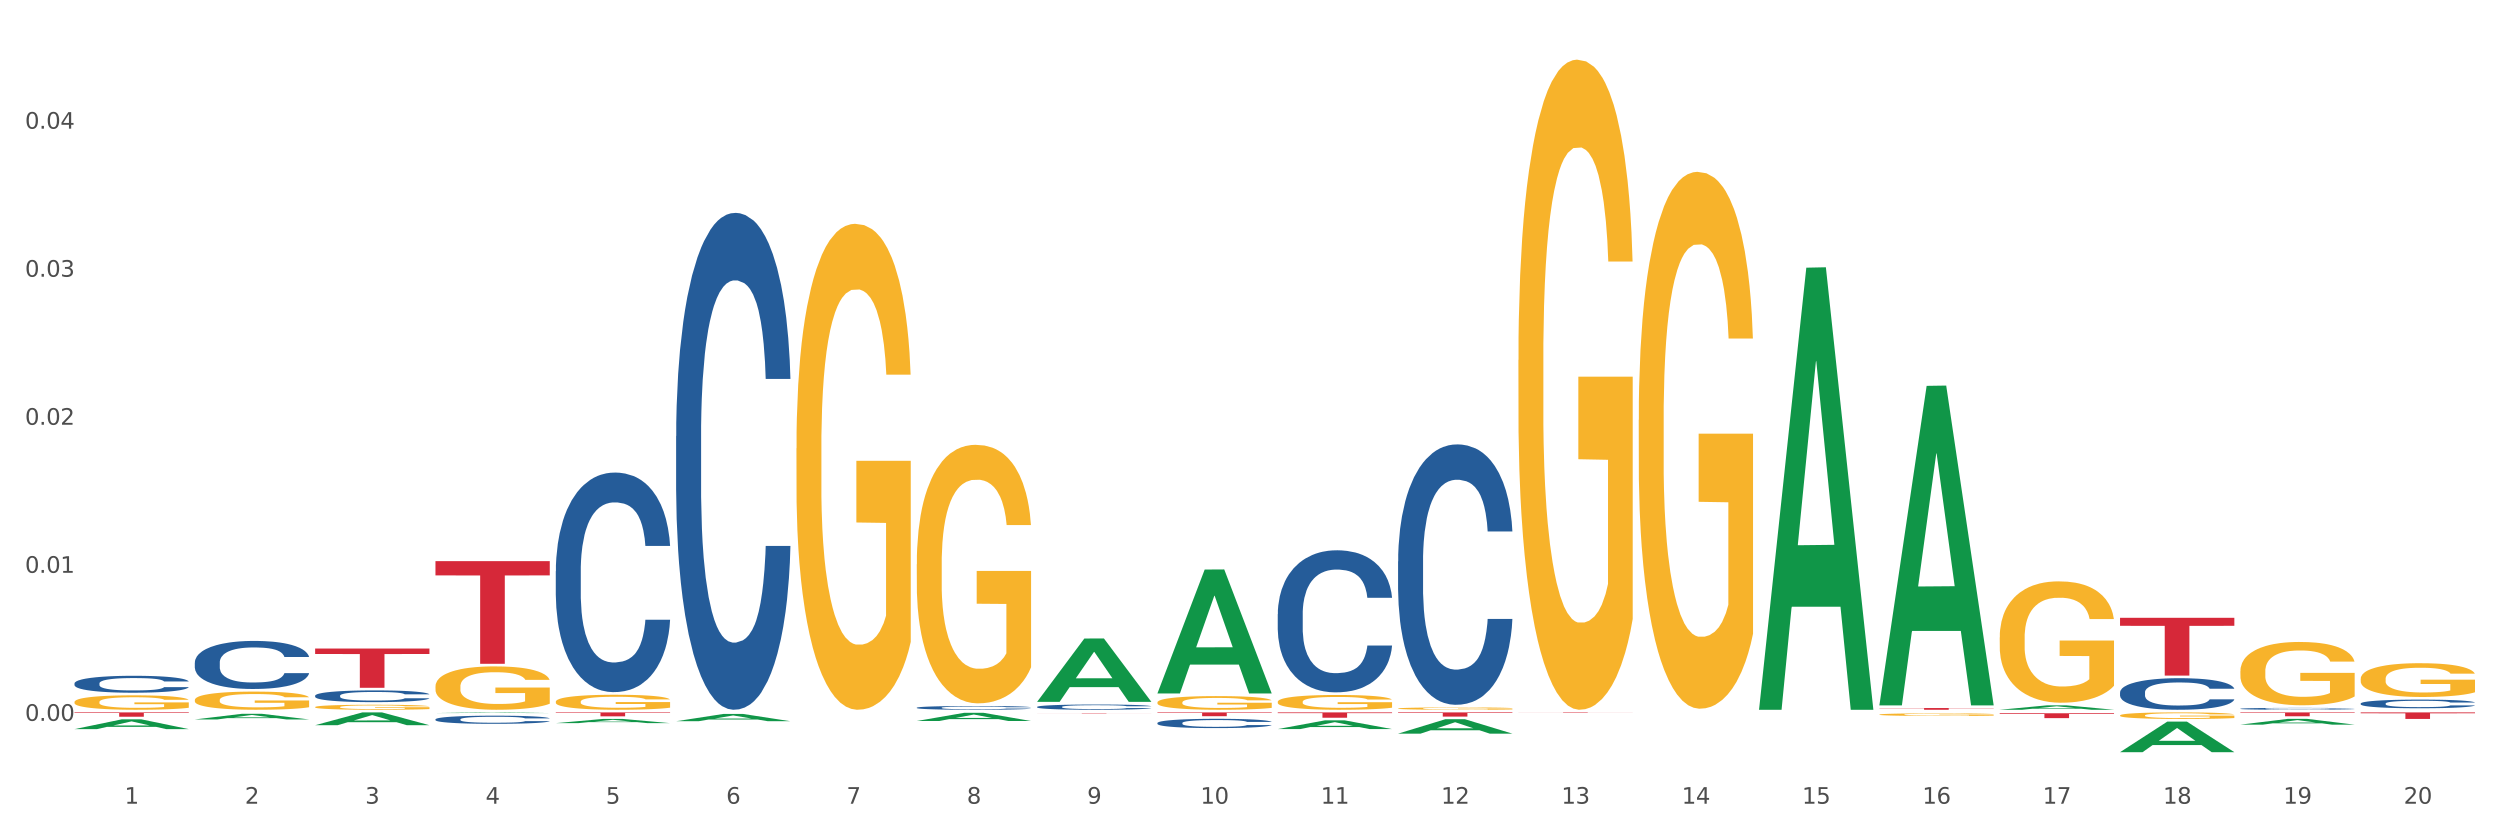<?xml version="1.0" encoding="utf-8" standalone="no"?>
<!DOCTYPE svg PUBLIC "-//W3C//DTD SVG 1.1//EN"
  "http://www.w3.org/Graphics/SVG/1.1/DTD/svg11.dtd">
<svg xmlns:xlink="http://www.w3.org/1999/xlink" width="1080pt" height="360pt" viewBox="0 0 1080 360" xmlns="http://www.w3.org/2000/svg" version="1.1">
 <rect x="0" y="0" width="1080" height="360" fill="#333333" stroke="none"/>
 <defs>
  <style type="text/css">*{stroke-linejoin: round; stroke-linecap: butt}</style>
 </defs>
 <g id="figure_1">
  <g id="patch_1">
   <path d="M 0 360 
L 1080 360 
L 1080 0 
L 0 0 
z
" style="fill: #ffffff; stroke: #ffffff; stroke-linejoin: miter"/>
  </g>
  <g id="axes_1">
   <g id="matplotlib.axis_1">
    <g id="xtick_1">
     <g id="text_1">
      <!-- 1 -->
      <g style="fill: #4d4d4d" transform="translate(53.812 347.204) scale(0.096 -0.096)">
       <defs>
        <path id="DejaVuSans-31" d="M 794 531 
L 1825 531 
L 1825 4091 
L 703 3866 
L 703 4441 
L 1819 4666 
L 2450 4666 
L 2450 531 
L 3481 531 
L 3481 0 
L 794 0 
L 794 531 
z
" transform="scale(0.016)"/>
       </defs>
       <use xlink:href="#DejaVuSans-31"/>
      </g>
     </g>
    </g>
    <g id="xtick_2">
     <g id="text_2">
      <!-- 2 -->
      <g style="fill: #4d4d4d" transform="translate(105.793 347.204) scale(0.096 -0.096)">
       <defs>
        <path id="DejaVuSans-32" d="M 1228 531 
L 3431 531 
L 3431 0 
L 469 0 
L 469 531 
Q 828 903 1448 1529 
Q 2069 2156 2228 2338 
Q 2531 2678 2651 2914 
Q 2772 3150 2772 3378 
Q 2772 3750 2511 3984 
Q 2250 4219 1831 4219 
Q 1534 4219 1204 4116 
Q 875 4013 500 3803 
L 500 4441 
Q 881 4594 1212 4672 
Q 1544 4750 1819 4750 
Q 2544 4750 2975 4387 
Q 3406 4025 3406 3419 
Q 3406 3131 3298 2873 
Q 3191 2616 2906 2266 
Q 2828 2175 2409 1742 
Q 1991 1309 1228 531 
z
" transform="scale(0.016)"/>
       </defs>
       <use xlink:href="#DejaVuSans-32"/>
      </g>
     </g>
    </g>
    <g id="xtick_3">
     <g id="text_3">
      <!-- 3 -->
      <g style="fill: #4d4d4d" transform="translate(157.774 347.204) scale(0.096 -0.096)">
       <defs>
        <path id="DejaVuSans-33" d="M 2597 2516 
Q 3050 2419 3304 2112 
Q 3559 1806 3559 1356 
Q 3559 666 3084 287 
Q 2609 -91 1734 -91 
Q 1441 -91 1130 -33 
Q 819 25 488 141 
L 488 750 
Q 750 597 1062 519 
Q 1375 441 1716 441 
Q 2309 441 2620 675 
Q 2931 909 2931 1356 
Q 2931 1769 2642 2001 
Q 2353 2234 1838 2234 
L 1294 2234 
L 1294 2753 
L 1863 2753 
Q 2328 2753 2575 2939 
Q 2822 3125 2822 3475 
Q 2822 3834 2567 4026 
Q 2313 4219 1838 4219 
Q 1578 4219 1281 4162 
Q 984 4106 628 3988 
L 628 4550 
Q 988 4650 1302 4700 
Q 1616 4750 1894 4750 
Q 2613 4750 3031 4423 
Q 3450 4097 3450 3541 
Q 3450 3153 3228 2886 
Q 3006 2619 2597 2516 
z
" transform="scale(0.016)"/>
       </defs>
       <use xlink:href="#DejaVuSans-33"/>
      </g>
     </g>
    </g>
    <g id="xtick_4">
     <g id="text_4">
      <!-- 4 -->
      <g style="fill: #4d4d4d" transform="translate(209.756 347.204) scale(0.096 -0.096)">
       <defs>
        <path id="DejaVuSans-34" d="M 2419 4116 
L 825 1625 
L 2419 1625 
L 2419 4116 
z
M 2253 4666 
L 3047 4666 
L 3047 1625 
L 3713 1625 
L 3713 1100 
L 3047 1100 
L 3047 0 
L 2419 0 
L 2419 1100 
L 313 1100 
L 313 1709 
L 2253 4666 
z
" transform="scale(0.016)"/>
       </defs>
       <use xlink:href="#DejaVuSans-34"/>
      </g>
     </g>
    </g>
    <g id="xtick_5">
     <g id="text_5">
      <!-- 5 -->
      <g style="fill: #4d4d4d" transform="translate(261.737 347.204) scale(0.096 -0.096)">
       <defs>
        <path id="DejaVuSans-35" d="M 691 4666 
L 3169 4666 
L 3169 4134 
L 1269 4134 
L 1269 2991 
Q 1406 3038 1543 3061 
Q 1681 3084 1819 3084 
Q 2600 3084 3056 2656 
Q 3513 2228 3513 1497 
Q 3513 744 3044 326 
Q 2575 -91 1722 -91 
Q 1428 -91 1123 -41 
Q 819 9 494 109 
L 494 744 
Q 775 591 1075 516 
Q 1375 441 1709 441 
Q 2250 441 2565 725 
Q 2881 1009 2881 1497 
Q 2881 1984 2565 2268 
Q 2250 2553 1709 2553 
Q 1456 2553 1204 2497 
Q 953 2441 691 2322 
L 691 4666 
z
" transform="scale(0.016)"/>
       </defs>
       <use xlink:href="#DejaVuSans-35"/>
      </g>
     </g>
    </g>
    <g id="xtick_6">
     <g id="text_6">
      <!-- 6 -->
      <g style="fill: #4d4d4d" transform="translate(313.718 347.204) scale(0.096 -0.096)">
       <defs>
        <path id="DejaVuSans-36" d="M 2113 2584 
Q 1688 2584 1439 2293 
Q 1191 2003 1191 1497 
Q 1191 994 1439 701 
Q 1688 409 2113 409 
Q 2538 409 2786 701 
Q 3034 994 3034 1497 
Q 3034 2003 2786 2293 
Q 2538 2584 2113 2584 
z
M 3366 4563 
L 3366 3988 
Q 3128 4100 2886 4159 
Q 2644 4219 2406 4219 
Q 1781 4219 1451 3797 
Q 1122 3375 1075 2522 
Q 1259 2794 1537 2939 
Q 1816 3084 2150 3084 
Q 2853 3084 3261 2657 
Q 3669 2231 3669 1497 
Q 3669 778 3244 343 
Q 2819 -91 2113 -91 
Q 1303 -91 875 529 
Q 447 1150 447 2328 
Q 447 3434 972 4092 
Q 1497 4750 2381 4750 
Q 2619 4750 2861 4703 
Q 3103 4656 3366 4563 
z
" transform="scale(0.016)"/>
       </defs>
       <use xlink:href="#DejaVuSans-36"/>
      </g>
     </g>
    </g>
    <g id="xtick_7">
     <g id="text_7">
      <!-- 7 -->
      <g style="fill: #4d4d4d" transform="translate(365.699 347.204) scale(0.096 -0.096)">
       <defs>
        <path id="DejaVuSans-37" d="M 525 4666 
L 3525 4666 
L 3525 4397 
L 1831 0 
L 1172 0 
L 2766 4134 
L 525 4134 
L 525 4666 
z
" transform="scale(0.016)"/>
       </defs>
       <use xlink:href="#DejaVuSans-37"/>
      </g>
     </g>
    </g>
    <g id="xtick_8">
     <g id="text_8">
      <!-- 8 -->
      <g style="fill: #4d4d4d" transform="translate(417.68 347.204) scale(0.096 -0.096)">
       <defs>
        <path id="DejaVuSans-38" d="M 2034 2216 
Q 1584 2216 1326 1975 
Q 1069 1734 1069 1313 
Q 1069 891 1326 650 
Q 1584 409 2034 409 
Q 2484 409 2743 651 
Q 3003 894 3003 1313 
Q 3003 1734 2745 1975 
Q 2488 2216 2034 2216 
z
M 1403 2484 
Q 997 2584 770 2862 
Q 544 3141 544 3541 
Q 544 4100 942 4425 
Q 1341 4750 2034 4750 
Q 2731 4750 3128 4425 
Q 3525 4100 3525 3541 
Q 3525 3141 3298 2862 
Q 3072 2584 2669 2484 
Q 3125 2378 3379 2068 
Q 3634 1759 3634 1313 
Q 3634 634 3220 271 
Q 2806 -91 2034 -91 
Q 1263 -91 848 271 
Q 434 634 434 1313 
Q 434 1759 690 2068 
Q 947 2378 1403 2484 
z
M 1172 3481 
Q 1172 3119 1398 2916 
Q 1625 2713 2034 2713 
Q 2441 2713 2670 2916 
Q 2900 3119 2900 3481 
Q 2900 3844 2670 4047 
Q 2441 4250 2034 4250 
Q 1625 4250 1398 4047 
Q 1172 3844 1172 3481 
z
" transform="scale(0.016)"/>
       </defs>
       <use xlink:href="#DejaVuSans-38"/>
      </g>
     </g>
    </g>
    <g id="xtick_9">
     <g id="text_9">
      <!-- 9 -->
      <g style="fill: #4d4d4d" transform="translate(469.662 347.204) scale(0.096 -0.096)">
       <defs>
        <path id="DejaVuSans-39" d="M 703 97 
L 703 672 
Q 941 559 1184 500 
Q 1428 441 1663 441 
Q 2288 441 2617 861 
Q 2947 1281 2994 2138 
Q 2813 1869 2534 1725 
Q 2256 1581 1919 1581 
Q 1219 1581 811 2004 
Q 403 2428 403 3163 
Q 403 3881 828 4315 
Q 1253 4750 1959 4750 
Q 2769 4750 3195 4129 
Q 3622 3509 3622 2328 
Q 3622 1225 3098 567 
Q 2575 -91 1691 -91 
Q 1453 -91 1209 -44 
Q 966 3 703 97 
z
M 1959 2075 
Q 2384 2075 2632 2365 
Q 2881 2656 2881 3163 
Q 2881 3666 2632 3958 
Q 2384 4250 1959 4250 
Q 1534 4250 1286 3958 
Q 1038 3666 1038 3163 
Q 1038 2656 1286 2365 
Q 1534 2075 1959 2075 
z
" transform="scale(0.016)"/>
       </defs>
       <use xlink:href="#DejaVuSans-39"/>
      </g>
     </g>
    </g>
    <g id="xtick_10">
     <g id="text_10">
      <!-- 10 -->
      <g style="fill: #4d4d4d" transform="translate(518.589 347.204) scale(0.096 -0.096)">
       <defs>
        <path id="DejaVuSans-30" d="M 2034 4250 
Q 1547 4250 1301 3770 
Q 1056 3291 1056 2328 
Q 1056 1369 1301 889 
Q 1547 409 2034 409 
Q 2525 409 2770 889 
Q 3016 1369 3016 2328 
Q 3016 3291 2770 3770 
Q 2525 4250 2034 4250 
z
M 2034 4750 
Q 2819 4750 3233 4129 
Q 3647 3509 3647 2328 
Q 3647 1150 3233 529 
Q 2819 -91 2034 -91 
Q 1250 -91 836 529 
Q 422 1150 422 2328 
Q 422 3509 836 4129 
Q 1250 4750 2034 4750 
z
" transform="scale(0.016)"/>
       </defs>
       <use xlink:href="#DejaVuSans-31"/>
       <use xlink:href="#DejaVuSans-30" transform="translate(63.623 0)"/>
      </g>
     </g>
    </g>
    <g id="xtick_11">
     <g id="text_11">
      <!-- 11 -->
      <g style="fill: #4d4d4d" transform="translate(570.57 347.204) scale(0.096 -0.096)">
       <use xlink:href="#DejaVuSans-31"/>
       <use xlink:href="#DejaVuSans-31" transform="translate(63.623 0)"/>
      </g>
     </g>
    </g>
    <g id="xtick_12">
     <g id="text_12">
      <!-- 12 -->
      <g style="fill: #4d4d4d" transform="translate(622.551 347.204) scale(0.096 -0.096)">
       <use xlink:href="#DejaVuSans-31"/>
       <use xlink:href="#DejaVuSans-32" transform="translate(63.623 0)"/>
      </g>
     </g>
    </g>
    <g id="xtick_13">
     <g id="text_13">
      <!-- 13 -->
      <g style="fill: #4d4d4d" transform="translate(674.533 347.204) scale(0.096 -0.096)">
       <use xlink:href="#DejaVuSans-31"/>
       <use xlink:href="#DejaVuSans-33" transform="translate(63.623 0)"/>
      </g>
     </g>
    </g>
    <g id="xtick_14">
     <g id="text_14">
      <!-- 14 -->
      <g style="fill: #4d4d4d" transform="translate(726.514 347.204) scale(0.096 -0.096)">
       <use xlink:href="#DejaVuSans-31"/>
       <use xlink:href="#DejaVuSans-34" transform="translate(63.623 0)"/>
      </g>
     </g>
    </g>
    <g id="xtick_15">
     <g id="text_15">
      <!-- 15 -->
      <g style="fill: #4d4d4d" transform="translate(778.495 347.204) scale(0.096 -0.096)">
       <use xlink:href="#DejaVuSans-31"/>
       <use xlink:href="#DejaVuSans-35" transform="translate(63.623 0)"/>
      </g>
     </g>
    </g>
    <g id="xtick_16">
     <g id="text_16">
      <!-- 16 -->
      <g style="fill: #4d4d4d" transform="translate(830.476 347.204) scale(0.096 -0.096)">
       <use xlink:href="#DejaVuSans-31"/>
       <use xlink:href="#DejaVuSans-36" transform="translate(63.623 0)"/>
      </g>
     </g>
    </g>
    <g id="xtick_17">
     <g id="text_17">
      <!-- 17 -->
      <g style="fill: #4d4d4d" transform="translate(882.457 347.204) scale(0.096 -0.096)">
       <use xlink:href="#DejaVuSans-31"/>
       <use xlink:href="#DejaVuSans-37" transform="translate(63.623 0)"/>
      </g>
     </g>
    </g>
    <g id="xtick_18">
     <g id="text_18">
      <!-- 18 -->
      <g style="fill: #4d4d4d" transform="translate(934.439 347.204) scale(0.096 -0.096)">
       <use xlink:href="#DejaVuSans-31"/>
       <use xlink:href="#DejaVuSans-38" transform="translate(63.623 0)"/>
      </g>
     </g>
    </g>
    <g id="xtick_19">
     <g id="text_19">
      <!-- 19 -->
      <g style="fill: #4d4d4d" transform="translate(986.42 347.204) scale(0.096 -0.096)">
       <use xlink:href="#DejaVuSans-31"/>
       <use xlink:href="#DejaVuSans-39" transform="translate(63.623 0)"/>
      </g>
     </g>
    </g>
    <g id="xtick_20">
     <g id="text_20">
      <!-- 20 -->
      <g style="fill: #4d4d4d" transform="translate(1038.401 347.204) scale(0.096 -0.096)">
       <use xlink:href="#DejaVuSans-32"/>
       <use xlink:href="#DejaVuSans-30" transform="translate(63.623 0)"/>
      </g>
     </g>
    </g>
    <g id="xtick_21"/>
    <g id="xtick_22"/>
    <g id="xtick_23"/>
    <g id="xtick_24"/>
    <g id="xtick_25"/>
    <g id="xtick_26"/>
    <g id="xtick_27"/>
    <g id="xtick_28"/>
    <g id="xtick_29"/>
    <g id="xtick_30"/>
    <g id="xtick_31"/>
    <g id="xtick_32"/>
    <g id="xtick_33"/>
    <g id="xtick_34"/>
    <g id="xtick_35"/>
    <g id="xtick_36"/>
    <g id="xtick_37"/>
    <g id="xtick_38"/>
    <g id="xtick_39"/>
   </g>
   <g id="matplotlib.axis_2">
    <g id="ytick_1">
     <g id="text_21">
      <!-- 0.00 -->
      <g style="fill: #4d4d4d" transform="translate(10.8 311.397) scale(0.096 -0.096)">
       <defs>
        <path id="DejaVuSans-2e" d="M 684 794 
L 1344 794 
L 1344 0 
L 684 0 
L 684 794 
z
" transform="scale(0.016)"/>
       </defs>
       <use xlink:href="#DejaVuSans-30"/>
       <use xlink:href="#DejaVuSans-2e" transform="translate(63.623 0)"/>
       <use xlink:href="#DejaVuSans-30" transform="translate(95.41 0)"/>
       <use xlink:href="#DejaVuSans-30" transform="translate(159.033 0)"/>
      </g>
     </g>
    </g>
    <g id="ytick_2">
     <g id="text_22">
      <!-- 0.01 -->
      <g style="fill: #4d4d4d" transform="translate(10.8 247.446) scale(0.096 -0.096)">
       <use xlink:href="#DejaVuSans-30"/>
       <use xlink:href="#DejaVuSans-2e" transform="translate(63.623 0)"/>
       <use xlink:href="#DejaVuSans-30" transform="translate(95.41 0)"/>
       <use xlink:href="#DejaVuSans-31" transform="translate(159.033 0)"/>
      </g>
     </g>
    </g>
    <g id="ytick_3">
     <g id="text_23">
      <!-- 0.02 -->
      <g style="fill: #4d4d4d" transform="translate(10.8 183.496) scale(0.096 -0.096)">
       <use xlink:href="#DejaVuSans-30"/>
       <use xlink:href="#DejaVuSans-2e" transform="translate(63.623 0)"/>
       <use xlink:href="#DejaVuSans-30" transform="translate(95.41 0)"/>
       <use xlink:href="#DejaVuSans-32" transform="translate(159.033 0)"/>
      </g>
     </g>
    </g>
    <g id="ytick_4">
     <g id="text_24">
      <!-- 0.03 -->
      <g style="fill: #4d4d4d" transform="translate(10.8 119.545) scale(0.096 -0.096)">
       <use xlink:href="#DejaVuSans-30"/>
       <use xlink:href="#DejaVuSans-2e" transform="translate(63.623 0)"/>
       <use xlink:href="#DejaVuSans-30" transform="translate(95.41 0)"/>
       <use xlink:href="#DejaVuSans-33" transform="translate(159.033 0)"/>
      </g>
     </g>
    </g>
    <g id="ytick_5">
     <g id="text_25">
      <!-- 0.04 -->
      <g style="fill: #4d4d4d" transform="translate(10.8 55.595) scale(0.096 -0.096)">
       <use xlink:href="#DejaVuSans-30"/>
       <use xlink:href="#DejaVuSans-2e" transform="translate(63.623 0)"/>
       <use xlink:href="#DejaVuSans-30" transform="translate(95.41 0)"/>
       <use xlink:href="#DejaVuSans-34" transform="translate(159.033 0)"/>
      </g>
     </g>
    </g>
    <g id="ytick_6"/>
    <g id="ytick_7"/>
    <g id="ytick_8"/>
    <g id="ytick_9"/>
    <g id="ytick_10"/>
   </g>
   <g id="PolyCollection_1">
    <path d="M 32.175 314.974 
L 32.226 314.97 
L 52.59 310.759 
L 61.041 310.755 
L 81.557 314.981 
L 71.783 314.981 
L 67.353 313.997 
L 46.328 313.997 
L 46.175 314.013 
L 41.899 314.981 
L 32.175 314.981 
L 32.175 314.974 
L 48.975 313.41 
L 64.706 313.406 
L 56.917 311.656 
L 56.815 311.648 
L 56.713 311.66 
L 48.924 313.406 
L 48.975 313.41 
L 32.175 314.974 
z
" clip-path="url(#pc7acd1715f)" style="fill: #109648"/>
    <path d="M 811.893 305.871 
L 861.275 305.871 
L 861.275 305.975 
L 841.85 305.976 
L 841.85 306.622 
L 831.201 306.622 
L 831.201 305.976 
L 811.893 305.975 
L 811.893 305.872 
L 811.893 305.871 
z
" clip-path="url(#pc7acd1715f)" style="fill: #d62839"/>
    <path d="M 915.855 266.885 
L 965.238 266.885 
L 965.238 270.354 
L 945.812 270.378 
L 945.812 291.849 
L 935.164 291.849 
L 935.164 270.378 
L 915.855 270.354 
L 915.855 266.908 
L 915.855 266.885 
z
" clip-path="url(#pc7acd1715f)" style="fill: #d62839"/>
    <path d="M 863.874 308.144 
L 913.256 308.144 
L 913.256 308.434 
L 893.831 308.436 
L 893.831 310.229 
L 883.182 310.229 
L 883.182 308.436 
L 863.874 308.434 
L 863.874 308.146 
L 863.874 308.144 
z
" clip-path="url(#pc7acd1715f)" style="fill: #d62839"/>
    <path d="M 188.119 242.406 
L 237.501 242.406 
L 237.501 248.569 
L 218.076 248.61 
L 218.076 286.755 
L 207.427 286.755 
L 207.427 248.61 
L 188.119 248.569 
L 188.119 242.447 
L 188.119 242.406 
z
" clip-path="url(#pc7acd1715f)" style="fill: #d62839"/>
    <path d="M 240.1 307.75 
L 289.482 307.75 
L 289.482 307.986 
L 270.057 307.987 
L 270.057 309.448 
L 259.408 309.448 
L 259.408 307.987 
L 240.1 307.986 
L 240.1 307.751 
L 240.1 307.75 
z
" clip-path="url(#pc7acd1715f)" style="fill: #d62839"/>
    <path d="M 655.949 307.75 
L 705.332 307.75 
L 705.332 307.778 
L 685.906 307.778 
L 685.906 307.952 
L 675.258 307.952 
L 675.258 307.778 
L 655.949 307.778 
L 655.949 307.75 
L 655.949 307.75 
z
" clip-path="url(#pc7acd1715f)" style="fill: #d62839"/>
    <path d="M 967.837 307.75 
L 1017.219 307.75 
L 1017.219 307.983 
L 997.794 307.984 
L 997.794 309.428 
L 987.145 309.428 
L 987.145 307.984 
L 967.837 307.983 
L 967.837 307.751 
L 967.837 307.75 
z
" clip-path="url(#pc7acd1715f)" style="fill: #d62839"/>
    <path d="M 500.006 307.75 
L 549.388 307.75 
L 549.388 307.978 
L 529.963 307.98 
L 529.963 309.397 
L 519.314 309.397 
L 519.314 307.98 
L 500.006 307.978 
L 500.006 307.751 
L 500.006 307.75 
z
" clip-path="url(#pc7acd1715f)" style="fill: #d62839"/>
    <path d="M 551.987 307.75 
L 601.369 307.75 
L 601.369 308.07 
L 581.944 308.072 
L 581.944 310.054 
L 571.295 310.054 
L 571.295 308.072 
L 551.987 308.07 
L 551.987 307.752 
L 551.987 307.75 
z
" clip-path="url(#pc7acd1715f)" style="fill: #d62839"/>
    <path d="M 603.968 307.75 
L 653.35 307.75 
L 653.35 308.002 
L 633.925 308.004 
L 633.925 309.569 
L 623.276 309.569 
L 623.276 308.004 
L 603.968 308.002 
L 603.968 307.751 
L 603.968 307.75 
z
" clip-path="url(#pc7acd1715f)" style="fill: #d62839"/>
    <path d="M 448.025 308.068 
L 497.407 308.068 
L 497.407 308.089 
L 477.982 308.089 
L 477.982 308.221 
L 467.333 308.221 
L 467.333 308.089 
L 448.025 308.089 
L 448.025 308.068 
L 448.025 308.068 
z
" clip-path="url(#pc7acd1715f)" style="fill: #d62839"/>
    <path d="M 136.137 280.179 
L 185.52 280.179 
L 185.52 282.533 
L 166.094 282.549 
L 166.094 297.118 
L 155.446 297.118 
L 155.446 282.549 
L 136.137 282.533 
L 136.137 280.195 
L 136.137 280.179 
z
" clip-path="url(#pc7acd1715f)" style="fill: #d62839"/>
    <path d="M 32.175 307.75 
L 81.557 307.75 
L 81.557 308.01 
L 62.132 308.012 
L 62.132 309.627 
L 51.483 309.627 
L 51.483 308.012 
L 32.175 308.01 
L 32.175 307.751 
L 32.175 307.75 
z
" clip-path="url(#pc7acd1715f)" style="fill: #d62839"/>
    <path d="M 1019.818 307.75 
L 1069.2 307.75 
L 1069.2 308.144 
L 1049.775 308.147 
L 1049.775 310.591 
L 1039.126 310.591 
L 1039.126 308.147 
L 1019.818 308.144 
L 1019.818 307.752 
L 1019.818 307.75 
z
" clip-path="url(#pc7acd1715f)" style="fill: #d62839"/>
    <path d="M 32.175 303.266 
L 32.233 303.26 
L 32.233 303.055 
L 32.35 302.878 
L 32.933 302.451 
L 33.807 302.098 
L 34.449 301.91 
L 35.09 301.756 
L 35.848 301.602 
L 36.781 301.443 
L 38.472 301.209 
L 39.521 301.09 
L 40.804 300.964 
L 43.136 300.782 
L 44.827 300.679 
L 46.576 300.594 
L 49.433 300.491 
L 51.298 300.446 
L 53.28 300.412 
L 55.671 300.389 
L 57.478 300.383 
L 61.443 300.4 
L 64.824 300.451 
L 66.457 300.491 
L 68.556 300.56 
L 69.663 300.605 
L 71.471 300.696 
L 73.337 300.816 
L 74.619 300.919 
L 76.543 301.112 
L 78.001 301.306 
L 79.342 301.545 
L 80.041 301.711 
L 80.566 301.864 
L 81.032 302.041 
L 81.499 302.32 
L 71.004 302.32 
L 70.596 302.121 
L 69.955 301.933 
L 69.022 301.75 
L 68.206 301.636 
L 66.807 301.494 
L 65.524 301.403 
L 64.183 301.335 
L 62.551 301.278 
L 61.268 301.249 
L 59.461 301.226 
L 55.904 301.232 
L 53.514 301.278 
L 51.881 301.335 
L 50.832 301.386 
L 49.899 301.443 
L 48.849 301.523 
L 47.625 301.642 
L 46.751 301.75 
L 45.876 301.887 
L 45.176 302.024 
L 44.535 302.183 
L 44.01 302.354 
L 43.602 302.531 
L 43.252 302.747 
L 42.961 303.106 
L 42.961 303.887 
L 43.078 304.064 
L 43.369 304.297 
L 43.719 304.474 
L 44.302 304.685 
L 44.827 304.827 
L 45.818 305.032 
L 46.926 305.203 
L 47.8 305.311 
L 48.675 305.402 
L 50.19 305.528 
L 51.881 305.63 
L 53.339 305.693 
L 55.321 305.75 
L 56.662 305.773 
L 57.828 305.784 
L 60.685 305.784 
L 62.725 305.767 
L 64.999 305.727 
L 66.748 305.676 
L 68.206 305.613 
L 69.838 305.511 
L 70.888 305.414 
L 70.888 304.223 
L 58.061 304.217 
L 58.061 303.425 
L 81.557 303.425 
L 81.557 305.75 
L 80.566 305.87 
L 79.458 305.978 
L 78.292 306.075 
L 76.543 306.194 
L 74.444 306.308 
L 72.579 306.388 
L 70.596 306.456 
L 68.264 306.519 
L 65.232 306.576 
L 63.367 306.599 
L 61.035 306.616 
L 58.294 306.622 
L 55.904 306.61 
L 53.572 306.582 
L 51.123 306.53 
L 48.733 306.456 
L 46.926 306.382 
L 45.118 306.291 
L 43.194 306.172 
L 41.678 306.058 
L 40.512 305.955 
L 39.23 305.824 
L 37.83 305.653 
L 36.781 305.499 
L 35.848 305.34 
L 34.857 305.135 
L 34.157 304.958 
L 33.458 304.736 
L 33.05 304.571 
L 32.583 304.314 
L 32.233 303.955 
L 32.175 303.266 
z
" clip-path="url(#pc7acd1715f)" style="fill: #f7b32b"/>
    <path d="M 32.175 295.225 
L 32.233 295.218 
L 32.233 295.031 
L 32.408 294.777 
L 33.051 294.309 
L 33.868 293.955 
L 35.269 293.541 
L 36.028 293.367 
L 37.02 293.173 
L 39.063 292.859 
L 41.398 292.592 
L 43.032 292.445 
L 44.258 292.351 
L 47.001 292.184 
L 48.577 292.11 
L 50.212 292.05 
L 51.613 292.01 
L 53.948 291.963 
L 55.815 291.943 
L 57.975 291.937 
L 59.785 291.943 
L 62.178 291.97 
L 65.68 292.05 
L 67.023 292.097 
L 68.832 292.177 
L 70.7 292.284 
L 72.218 292.391 
L 73.969 292.545 
L 75.778 292.745 
L 77.53 292.999 
L 78.755 293.233 
L 79.748 293.481 
L 80.623 293.781 
L 81.265 294.109 
L 81.557 294.383 
L 70.875 294.383 
L 70.583 294.136 
L 70 293.868 
L 69.416 293.688 
L 68.774 293.541 
L 67.782 293.374 
L 66.906 293.267 
L 65.447 293.14 
L 64.104 293.06 
L 62.995 293.013 
L 61.653 292.973 
L 58.792 292.933 
L 56.749 292.933 
L 55.465 292.946 
L 53.889 292.979 
L 52.547 293.026 
L 50.971 293.106 
L 49.745 293.193 
L 48.519 293.307 
L 47.819 293.387 
L 46.768 293.534 
L 46.067 293.654 
L 45.133 293.862 
L 44.608 294.009 
L 43.674 294.39 
L 43.266 294.67 
L 43.09 294.864 
L 42.974 295.078 
L 42.974 296.121 
L 43.324 296.588 
L 43.616 296.789 
L 44.083 297.016 
L 44.958 297.31 
L 46.242 297.598 
L 47.585 297.805 
L 48.694 297.932 
L 49.745 298.025 
L 50.795 298.099 
L 52.08 298.166 
L 53.13 298.206 
L 54.706 298.246 
L 56.574 298.266 
L 58.033 298.266 
L 61.01 298.233 
L 62.353 298.199 
L 63.637 298.152 
L 65.038 298.079 
L 66.147 297.999 
L 66.789 297.938 
L 67.84 297.811 
L 68.657 297.678 
L 69.358 297.524 
L 69.825 297.39 
L 70.35 297.19 
L 70.758 296.963 
L 70.875 296.842 
L 81.557 296.842 
L 81.324 297.083 
L 80.915 297.317 
L 80.098 297.631 
L 79.456 297.811 
L 78.463 298.032 
L 77.413 298.219 
L 75.953 298.426 
L 74.611 298.58 
L 73.21 298.714 
L 71.692 298.834 
L 68.949 299.001 
L 67.957 299.048 
L 65.855 299.128 
L 64.221 299.175 
L 61.828 299.222 
L 59.376 299.248 
L 56.808 299.255 
L 54.531 299.242 
L 52.021 299.202 
L 50.445 299.162 
L 48.694 299.101 
L 46.651 299.008 
L 44.725 298.894 
L 42.915 298.761 
L 41.223 298.607 
L 39.647 298.433 
L 37.604 298.146 
L 36.086 297.865 
L 34.977 297.604 
L 34.218 297.384 
L 33.459 297.103 
L 33.051 296.909 
L 32.408 296.441 
L 32.175 296.007 
L 32.175 295.225 
z
" clip-path="url(#pc7acd1715f)" style="fill: #255c99"/>
    <path d="M 188.119 310.753 
L 188.177 310.75 
L 188.177 310.66 
L 188.352 310.537 
L 188.994 310.312 
L 189.811 310.141 
L 191.212 309.941 
L 191.971 309.857 
L 192.963 309.764 
L 195.006 309.612 
L 197.341 309.484 
L 198.976 309.413 
L 200.201 309.368 
L 202.945 309.287 
L 204.521 309.252 
L 206.155 309.223 
L 207.556 309.203 
L 209.891 309.181 
L 211.759 309.171 
L 213.919 309.168 
L 215.728 309.171 
L 218.121 309.184 
L 221.624 309.223 
L 222.966 309.245 
L 224.776 309.284 
L 226.644 309.335 
L 228.161 309.387 
L 229.912 309.461 
L 231.722 309.558 
L 233.473 309.68 
L 234.699 309.793 
L 235.691 309.912 
L 236.567 310.057 
L 237.209 310.215 
L 237.501 310.347 
L 226.819 310.347 
L 226.527 310.228 
L 225.943 310.099 
L 225.36 310.012 
L 224.717 309.941 
L 223.725 309.861 
L 222.85 309.809 
L 221.39 309.748 
L 220.048 309.709 
L 218.939 309.687 
L 217.596 309.667 
L 214.736 309.648 
L 212.693 309.648 
L 211.409 309.654 
L 209.833 309.67 
L 208.49 309.693 
L 206.914 309.732 
L 205.688 309.774 
L 204.463 309.828 
L 203.762 309.867 
L 202.711 309.938 
L 202.011 309.996 
L 201.077 310.096 
L 200.552 310.167 
L 199.618 310.35 
L 199.209 310.486 
L 199.034 310.579 
L 198.917 310.682 
L 198.917 311.185 
L 199.268 311.41 
L 199.559 311.507 
L 200.026 311.617 
L 200.902 311.758 
L 202.186 311.897 
L 203.529 311.997 
L 204.638 312.058 
L 205.688 312.103 
L 206.739 312.139 
L 208.023 312.171 
L 209.074 312.19 
L 210.65 312.21 
L 212.518 312.219 
L 213.977 312.219 
L 216.954 312.203 
L 218.297 312.187 
L 219.581 312.164 
L 220.982 312.129 
L 222.091 312.09 
L 222.733 312.061 
L 223.783 312 
L 224.601 311.936 
L 225.301 311.862 
L 225.768 311.797 
L 226.293 311.7 
L 226.702 311.591 
L 226.819 311.533 
L 237.501 311.533 
L 237.267 311.649 
L 236.859 311.762 
L 236.041 311.913 
L 235.399 312 
L 234.407 312.106 
L 233.356 312.197 
L 231.897 312.297 
L 230.555 312.371 
L 229.154 312.435 
L 227.636 312.493 
L 224.893 312.574 
L 223.9 312.596 
L 221.799 312.635 
L 220.164 312.657 
L 217.771 312.68 
L 215.32 312.693 
L 212.751 312.696 
L 210.475 312.69 
L 207.965 312.67 
L 206.389 312.651 
L 204.638 312.622 
L 202.595 312.577 
L 200.668 312.522 
L 198.859 312.458 
L 197.166 312.384 
L 195.59 312.3 
L 193.547 312.161 
L 192.029 312.026 
L 190.92 311.9 
L 190.162 311.794 
L 189.403 311.659 
L 188.994 311.565 
L 188.352 311.34 
L 188.119 311.13 
L 188.119 310.753 
z
" clip-path="url(#pc7acd1715f)" style="fill: #255c99"/>
    <path d="M 136.137 300.528 
L 136.196 300.524 
L 136.196 300.394 
L 136.371 300.218 
L 137.013 299.893 
L 137.83 299.647 
L 139.231 299.359 
L 139.99 299.239 
L 140.982 299.104 
L 143.025 298.886 
L 145.36 298.701 
L 146.994 298.598 
L 148.22 298.533 
L 150.964 298.417 
L 152.54 298.366 
L 154.174 298.325 
L 155.575 298.297 
L 157.91 298.264 
L 159.778 298.25 
L 161.938 298.246 
L 163.747 298.25 
L 166.14 298.269 
L 169.643 298.325 
L 170.985 298.357 
L 172.795 298.413 
L 174.662 298.487 
L 176.18 298.561 
L 177.931 298.668 
L 179.741 298.807 
L 181.492 298.984 
L 182.718 299.146 
L 183.71 299.318 
L 184.586 299.526 
L 185.228 299.754 
L 185.52 299.944 
L 174.838 299.944 
L 174.546 299.772 
L 173.962 299.587 
L 173.378 299.461 
L 172.736 299.359 
L 171.744 299.243 
L 170.868 299.169 
L 169.409 299.081 
L 168.067 299.025 
L 166.957 298.993 
L 165.615 298.965 
L 162.755 298.937 
L 160.712 298.937 
L 159.428 298.946 
L 157.852 298.97 
L 156.509 299.002 
L 154.933 299.058 
L 153.707 299.118 
L 152.481 299.197 
L 151.781 299.253 
L 150.73 299.355 
L 150.03 299.438 
L 149.096 299.582 
L 148.57 299.684 
L 147.637 299.948 
L 147.228 300.143 
L 147.053 300.278 
L 146.936 300.426 
L 146.936 301.15 
L 147.286 301.475 
L 147.578 301.614 
L 148.045 301.772 
L 148.921 301.976 
L 150.205 302.175 
L 151.547 302.319 
L 152.656 302.407 
L 153.707 302.472 
L 154.758 302.523 
L 156.042 302.57 
L 157.093 302.598 
L 158.669 302.625 
L 160.537 302.639 
L 161.996 302.639 
L 164.973 302.616 
L 166.315 302.593 
L 167.6 302.56 
L 169 302.509 
L 170.11 302.454 
L 170.752 302.412 
L 171.802 302.324 
L 172.619 302.231 
L 173.32 302.124 
L 173.787 302.032 
L 174.312 301.892 
L 174.721 301.735 
L 174.838 301.651 
L 185.52 301.651 
L 185.286 301.818 
L 184.877 301.981 
L 184.06 302.199 
L 183.418 302.324 
L 182.426 302.477 
L 181.375 302.607 
L 179.916 302.751 
L 178.573 302.857 
L 177.172 302.95 
L 175.655 303.034 
L 172.911 303.15 
L 171.919 303.182 
L 169.818 303.238 
L 168.183 303.27 
L 165.79 303.303 
L 163.338 303.321 
L 160.77 303.326 
L 158.494 303.317 
L 155.984 303.289 
L 154.408 303.261 
L 152.656 303.219 
L 150.613 303.154 
L 148.687 303.075 
L 146.878 302.983 
L 145.185 302.876 
L 143.609 302.755 
L 141.566 302.556 
L 140.048 302.361 
L 138.939 302.18 
L 138.18 302.027 
L 137.422 301.832 
L 137.013 301.698 
L 136.371 301.373 
L 136.137 301.071 
L 136.137 300.528 
z
" clip-path="url(#pc7acd1715f)" style="fill: #255c99"/>
    <path d="M 84.156 286.209 
L 84.215 286.19 
L 84.215 285.659 
L 84.39 284.938 
L 85.032 283.611 
L 85.849 282.606 
L 87.25 281.43 
L 88.009 280.937 
L 89.001 280.387 
L 91.044 279.496 
L 93.379 278.738 
L 95.013 278.32 
L 96.239 278.055 
L 98.983 277.581 
L 100.559 277.372 
L 102.193 277.202 
L 103.594 277.088 
L 105.929 276.955 
L 107.797 276.898 
L 109.956 276.879 
L 111.766 276.898 
L 114.159 276.974 
L 117.661 277.202 
L 119.004 277.334 
L 120.813 277.562 
L 122.681 277.865 
L 124.199 278.169 
L 125.95 278.605 
L 127.76 279.174 
L 129.511 279.894 
L 130.737 280.558 
L 131.729 281.26 
L 132.604 282.113 
L 133.246 283.042 
L 133.538 283.82 
L 122.856 283.82 
L 122.565 283.118 
L 121.981 282.359 
L 121.397 281.847 
L 120.755 281.43 
L 119.763 280.956 
L 118.887 280.653 
L 117.428 280.293 
L 116.085 280.065 
L 114.976 279.932 
L 113.634 279.818 
L 110.774 279.705 
L 108.731 279.705 
L 107.446 279.743 
L 105.87 279.837 
L 104.528 279.97 
L 102.952 280.198 
L 101.726 280.444 
L 100.5 280.767 
L 99.8 280.994 
L 98.749 281.411 
L 98.049 281.753 
L 97.115 282.34 
L 96.589 282.758 
L 95.655 283.839 
L 95.247 284.635 
L 95.072 285.185 
L 94.955 285.792 
L 94.955 288.75 
L 95.305 290.077 
L 95.597 290.646 
L 96.064 291.291 
L 96.94 292.125 
L 98.224 292.941 
L 99.566 293.528 
L 100.675 293.889 
L 101.726 294.154 
L 102.777 294.363 
L 104.061 294.552 
L 105.112 294.666 
L 106.688 294.78 
L 108.555 294.837 
L 110.015 294.837 
L 112.992 294.742 
L 114.334 294.647 
L 115.618 294.515 
L 117.019 294.306 
L 118.128 294.078 
L 118.77 293.908 
L 119.821 293.547 
L 120.638 293.168 
L 121.339 292.732 
L 121.806 292.353 
L 122.331 291.784 
L 122.74 291.139 
L 122.856 290.798 
L 133.538 290.798 
L 133.305 291.48 
L 132.896 292.144 
L 132.079 293.035 
L 131.437 293.547 
L 130.445 294.173 
L 129.394 294.704 
L 127.935 295.292 
L 126.592 295.728 
L 125.191 296.107 
L 123.674 296.449 
L 120.93 296.923 
L 119.938 297.056 
L 117.836 297.283 
L 116.202 297.416 
L 113.809 297.549 
L 111.357 297.624 
L 108.789 297.643 
L 106.512 297.605 
L 104.002 297.492 
L 102.426 297.378 
L 100.675 297.207 
L 98.632 296.942 
L 96.706 296.619 
L 94.897 296.24 
L 93.204 295.804 
L 91.628 295.311 
L 89.585 294.496 
L 88.067 293.699 
L 86.958 292.96 
L 86.199 292.334 
L 85.44 291.537 
L 85.032 290.987 
L 84.39 289.66 
L 84.156 288.427 
L 84.156 286.209 
z
" clip-path="url(#pc7acd1715f)" style="fill: #255c99"/>
    <path d="M 240.1 246.766 
L 240.158 246.68 
L 240.158 244.254 
L 240.333 240.962 
L 240.975 234.898 
L 241.793 230.307 
L 243.193 224.936 
L 243.952 222.683 
L 244.945 220.171 
L 246.988 216.099 
L 249.322 212.634 
L 250.957 210.728 
L 252.183 209.516 
L 254.926 207.35 
L 256.502 206.397 
L 258.137 205.617 
L 259.537 205.097 
L 261.872 204.491 
L 263.74 204.231 
L 265.9 204.144 
L 267.709 204.231 
L 270.103 204.578 
L 273.605 205.617 
L 274.947 206.224 
L 276.757 207.263 
L 278.625 208.649 
L 280.143 210.035 
L 281.894 212.028 
L 283.703 214.627 
L 285.454 217.919 
L 286.68 220.951 
L 287.672 224.156 
L 288.548 228.054 
L 289.19 232.299 
L 289.482 235.851 
L 278.8 235.851 
L 278.508 232.646 
L 277.924 229.181 
L 277.341 226.842 
L 276.699 224.936 
L 275.706 222.77 
L 274.831 221.384 
L 273.371 219.738 
L 272.029 218.698 
L 270.92 218.092 
L 269.577 217.572 
L 266.717 217.052 
L 264.674 217.052 
L 263.39 217.226 
L 261.814 217.659 
L 260.471 218.265 
L 258.895 219.305 
L 257.67 220.431 
L 256.444 221.904 
L 255.743 222.943 
L 254.693 224.849 
L 253.992 226.408 
L 253.058 229.094 
L 252.533 231 
L 251.599 235.938 
L 251.19 239.576 
L 251.015 242.088 
L 250.899 244.861 
L 250.899 258.375 
L 251.249 264.439 
L 251.541 267.038 
L 252.008 269.983 
L 252.883 273.795 
L 254.167 277.52 
L 255.51 280.206 
L 256.619 281.852 
L 257.67 283.064 
L 258.72 284.017 
L 260.004 284.884 
L 261.055 285.403 
L 262.631 285.923 
L 264.499 286.183 
L 265.958 286.183 
L 268.935 285.75 
L 270.278 285.317 
L 271.562 284.71 
L 272.963 283.757 
L 274.072 282.718 
L 274.714 281.938 
L 275.765 280.292 
L 276.582 278.56 
L 277.282 276.567 
L 277.749 274.835 
L 278.275 272.236 
L 278.683 269.29 
L 278.8 267.731 
L 289.482 267.731 
L 289.248 270.85 
L 288.84 273.882 
L 288.023 277.953 
L 287.381 280.292 
L 286.388 283.151 
L 285.338 285.577 
L 283.878 288.262 
L 282.536 290.255 
L 281.135 291.987 
L 279.617 293.547 
L 276.874 295.712 
L 275.881 296.319 
L 273.78 297.358 
L 272.146 297.965 
L 269.752 298.571 
L 267.301 298.918 
L 264.733 299.004 
L 262.456 298.831 
L 259.946 298.311 
L 258.37 297.791 
L 256.619 297.012 
L 254.576 295.799 
L 252.65 294.326 
L 250.84 292.594 
L 249.147 290.601 
L 247.571 288.349 
L 245.528 284.624 
L 244.011 280.985 
L 242.902 277.607 
L 242.143 274.748 
L 241.384 271.109 
L 240.975 268.597 
L 240.333 262.533 
L 240.1 256.902 
L 240.1 246.766 
z
" clip-path="url(#pc7acd1715f)" style="fill: #255c99"/>
    <path d="M 448.025 303.169 
L 448.076 303.143 
L 468.439 275.838 
L 476.89 275.813 
L 497.407 303.22 
L 487.632 303.22 
L 483.203 296.838 
L 462.177 296.838 
L 462.025 296.941 
L 457.748 303.22 
L 448.025 303.22 
L 448.025 303.169 
L 464.825 293.029 
L 480.556 293.004 
L 472.767 281.655 
L 472.665 281.603 
L 472.563 281.68 
L 464.774 293.004 
L 464.825 293.029 
L 448.025 303.169 
z
" clip-path="url(#pc7acd1715f)" style="fill: #109648"/>
    <path d="M 1019.818 303.912 
L 1019.876 303.908 
L 1019.876 303.812 
L 1020.051 303.682 
L 1020.693 303.443 
L 1021.511 303.262 
L 1022.912 303.049 
L 1023.67 302.96 
L 1024.663 302.861 
L 1026.706 302.7 
L 1029.041 302.564 
L 1030.675 302.488 
L 1031.901 302.44 
L 1034.644 302.355 
L 1036.22 302.317 
L 1037.855 302.286 
L 1039.256 302.266 
L 1041.59 302.242 
L 1043.458 302.232 
L 1045.618 302.228 
L 1047.427 302.232 
L 1049.821 302.245 
L 1053.323 302.286 
L 1054.666 302.31 
L 1056.475 302.351 
L 1058.343 302.406 
L 1059.861 302.461 
L 1061.612 302.54 
L 1063.421 302.642 
L 1065.172 302.772 
L 1066.398 302.892 
L 1067.39 303.019 
L 1068.266 303.173 
L 1068.908 303.34 
L 1069.2 303.48 
L 1058.518 303.48 
L 1058.226 303.354 
L 1057.642 303.217 
L 1057.059 303.125 
L 1056.417 303.049 
L 1055.424 302.964 
L 1054.549 302.909 
L 1053.09 302.844 
L 1051.747 302.803 
L 1050.638 302.779 
L 1049.295 302.759 
L 1046.435 302.738 
L 1044.392 302.738 
L 1043.108 302.745 
L 1041.532 302.762 
L 1040.189 302.786 
L 1038.613 302.827 
L 1037.388 302.871 
L 1036.162 302.93 
L 1035.461 302.971 
L 1034.411 303.046 
L 1033.71 303.108 
L 1032.776 303.214 
L 1032.251 303.289 
L 1031.317 303.484 
L 1030.908 303.628 
L 1030.733 303.727 
L 1030.617 303.836 
L 1030.617 304.37 
L 1030.967 304.61 
L 1031.259 304.712 
L 1031.726 304.828 
L 1032.601 304.979 
L 1033.885 305.126 
L 1035.228 305.232 
L 1036.337 305.297 
L 1037.388 305.345 
L 1038.438 305.383 
L 1039.722 305.417 
L 1040.773 305.437 
L 1042.349 305.458 
L 1044.217 305.468 
L 1045.676 305.468 
L 1048.653 305.451 
L 1049.996 305.434 
L 1051.28 305.41 
L 1052.681 305.372 
L 1053.79 305.331 
L 1054.432 305.301 
L 1055.483 305.236 
L 1056.3 305.167 
L 1057 305.089 
L 1057.467 305.02 
L 1057.993 304.917 
L 1058.401 304.801 
L 1058.518 304.74 
L 1069.2 304.74 
L 1068.967 304.863 
L 1068.558 304.982 
L 1067.741 305.143 
L 1067.099 305.236 
L 1066.106 305.349 
L 1065.056 305.444 
L 1063.596 305.55 
L 1062.254 305.629 
L 1060.853 305.698 
L 1059.335 305.759 
L 1056.592 305.845 
L 1055.599 305.869 
L 1053.498 305.91 
L 1051.864 305.934 
L 1049.47 305.958 
L 1047.019 305.971 
L 1044.451 305.975 
L 1042.174 305.968 
L 1039.664 305.947 
L 1038.088 305.927 
L 1036.337 305.896 
L 1034.294 305.848 
L 1032.368 305.79 
L 1030.558 305.721 
L 1028.865 305.643 
L 1027.289 305.554 
L 1025.246 305.407 
L 1023.729 305.263 
L 1022.62 305.13 
L 1021.861 305.017 
L 1021.102 304.873 
L 1020.693 304.774 
L 1020.051 304.534 
L 1019.818 304.312 
L 1019.818 303.912 
z
" clip-path="url(#pc7acd1715f)" style="fill: #255c99"/>
    <path d="M 396.043 311.469 
L 396.094 311.466 
L 416.458 307.942 
L 424.909 307.938 
L 445.426 311.476 
L 435.651 311.476 
L 431.222 310.652 
L 410.196 310.652 
L 410.044 310.665 
L 405.767 311.476 
L 396.043 311.476 
L 396.043 311.469 
L 412.844 310.16 
L 428.575 310.157 
L 420.785 308.692 
L 420.684 308.686 
L 420.582 308.696 
L 412.793 310.157 
L 412.844 310.16 
L 396.043 311.469 
z
" clip-path="url(#pc7acd1715f)" style="fill: #109648"/>
    <path d="M 915.855 299.108 
L 915.914 299.095 
L 915.914 298.746 
L 916.089 298.273 
L 916.731 297.401 
L 917.548 296.74 
L 918.949 295.968 
L 919.708 295.644 
L 920.7 295.282 
L 922.743 294.697 
L 925.078 294.198 
L 926.713 293.924 
L 927.938 293.75 
L 930.682 293.438 
L 932.258 293.301 
L 933.892 293.189 
L 935.293 293.114 
L 937.628 293.027 
L 939.496 292.989 
L 941.656 292.977 
L 943.465 292.989 
L 945.858 293.039 
L 949.361 293.189 
L 950.703 293.276 
L 952.513 293.426 
L 954.381 293.625 
L 955.898 293.824 
L 957.649 294.111 
L 959.459 294.485 
L 961.21 294.958 
L 962.436 295.394 
L 963.428 295.855 
L 964.304 296.416 
L 964.946 297.027 
L 965.238 297.538 
L 954.556 297.538 
L 954.264 297.077 
L 953.68 296.578 
L 953.096 296.242 
L 952.454 295.968 
L 951.462 295.656 
L 950.586 295.457 
L 949.127 295.22 
L 947.785 295.07 
L 946.676 294.983 
L 945.333 294.908 
L 942.473 294.834 
L 940.43 294.834 
L 939.146 294.859 
L 937.57 294.921 
L 936.227 295.008 
L 934.651 295.158 
L 933.425 295.32 
L 932.199 295.531 
L 931.499 295.681 
L 930.448 295.955 
L 929.748 296.179 
L 928.814 296.566 
L 928.289 296.84 
L 927.355 297.55 
L 926.946 298.073 
L 926.771 298.435 
L 926.654 298.834 
L 926.654 300.777 
L 927.004 301.65 
L 927.296 302.024 
L 927.763 302.447 
L 928.639 302.995 
L 929.923 303.531 
L 931.265 303.918 
L 932.375 304.154 
L 933.425 304.329 
L 934.476 304.466 
L 935.76 304.59 
L 936.811 304.665 
L 938.387 304.74 
L 940.255 304.777 
L 941.714 304.777 
L 944.691 304.715 
L 946.033 304.653 
L 947.318 304.566 
L 948.719 304.428 
L 949.828 304.279 
L 950.47 304.167 
L 951.52 303.93 
L 952.338 303.681 
L 953.038 303.394 
L 953.505 303.145 
L 954.03 302.771 
L 954.439 302.348 
L 954.556 302.123 
L 965.238 302.123 
L 965.004 302.572 
L 964.596 303.008 
L 963.778 303.594 
L 963.136 303.93 
L 962.144 304.341 
L 961.093 304.69 
L 959.634 305.076 
L 958.291 305.363 
L 956.89 305.612 
L 955.373 305.837 
L 952.629 306.148 
L 951.637 306.235 
L 949.536 306.385 
L 947.901 306.472 
L 945.508 306.559 
L 943.056 306.609 
L 940.488 306.622 
L 938.212 306.597 
L 935.702 306.522 
L 934.126 306.447 
L 932.375 306.335 
L 930.332 306.161 
L 928.405 305.949 
L 926.596 305.699 
L 924.903 305.413 
L 923.327 305.089 
L 921.284 304.553 
L 919.766 304.03 
L 918.657 303.544 
L 917.898 303.133 
L 917.14 302.609 
L 916.731 302.248 
L 916.089 301.376 
L 915.855 300.566 
L 915.855 299.108 
z
" clip-path="url(#pc7acd1715f)" style="fill: #255c99"/>
    <path d="M 967.837 306.173 
L 967.895 306.173 
L 967.895 306.152 
L 968.07 306.124 
L 968.712 306.071 
L 969.529 306.032 
L 970.93 305.986 
L 971.689 305.967 
L 972.681 305.945 
L 974.724 305.91 
L 977.059 305.88 
L 978.694 305.864 
L 979.92 305.854 
L 982.663 305.835 
L 984.239 305.827 
L 985.873 305.82 
L 987.274 305.816 
L 989.609 305.811 
L 991.477 305.808 
L 993.637 305.808 
L 995.446 305.808 
L 997.84 305.811 
L 1001.342 305.82 
L 1002.684 305.825 
L 1004.494 305.834 
L 1006.362 305.846 
L 1007.879 305.858 
L 1009.631 305.875 
L 1011.44 305.898 
L 1013.191 305.926 
L 1014.417 305.952 
L 1015.409 305.979 
L 1016.285 306.013 
L 1016.927 306.049 
L 1017.219 306.08 
L 1006.537 306.08 
L 1006.245 306.052 
L 1005.661 306.022 
L 1005.078 306.002 
L 1004.435 305.986 
L 1003.443 305.967 
L 1002.568 305.956 
L 1001.108 305.941 
L 999.766 305.932 
L 998.657 305.927 
L 997.314 305.923 
L 994.454 305.918 
L 992.411 305.918 
L 991.127 305.92 
L 989.551 305.924 
L 988.208 305.929 
L 986.632 305.938 
L 985.406 305.947 
L 984.181 305.96 
L 983.48 305.969 
L 982.429 305.985 
L 981.729 305.999 
L 980.795 306.022 
L 980.27 306.038 
L 979.336 306.08 
L 978.927 306.112 
L 978.752 306.133 
L 978.635 306.157 
L 978.635 306.273 
L 978.986 306.325 
L 979.277 306.347 
L 979.744 306.373 
L 980.62 306.405 
L 981.904 306.437 
L 983.247 306.46 
L 984.356 306.474 
L 985.406 306.485 
L 986.457 306.493 
L 987.741 306.5 
L 988.792 306.505 
L 990.368 306.509 
L 992.236 306.512 
L 993.695 306.512 
L 996.672 306.508 
L 998.015 306.504 
L 999.299 306.499 
L 1000.7 306.491 
L 1001.809 306.482 
L 1002.451 306.475 
L 1003.502 306.461 
L 1004.319 306.446 
L 1005.019 306.429 
L 1005.486 306.414 
L 1006.012 306.392 
L 1006.42 306.367 
L 1006.537 306.353 
L 1017.219 306.353 
L 1016.985 306.38 
L 1016.577 306.406 
L 1015.76 306.441 
L 1015.117 306.461 
L 1014.125 306.486 
L 1013.074 306.506 
L 1011.615 306.529 
L 1010.273 306.547 
L 1008.872 306.561 
L 1007.354 306.575 
L 1004.611 306.593 
L 1003.618 306.599 
L 1001.517 306.607 
L 999.883 306.613 
L 997.489 306.618 
L 995.038 306.621 
L 992.469 306.622 
L 990.193 306.62 
L 987.683 306.616 
L 986.107 306.611 
L 984.356 306.604 
L 982.313 306.594 
L 980.386 306.581 
L 978.577 306.567 
L 976.884 306.549 
L 975.308 306.53 
L 973.265 306.498 
L 971.748 306.467 
L 970.638 306.438 
L 969.88 306.413 
L 969.121 306.382 
L 968.712 306.361 
L 968.07 306.309 
L 967.837 306.26 
L 967.837 306.173 
z
" clip-path="url(#pc7acd1715f)" style="fill: #255c99"/>
    <path d="M 396.043 305.72 
L 396.102 305.718 
L 396.102 305.677 
L 396.277 305.62 
L 396.919 305.515 
L 397.736 305.436 
L 399.137 305.343 
L 399.896 305.304 
L 400.888 305.261 
L 402.931 305.191 
L 405.266 305.131 
L 406.9 305.098 
L 408.126 305.077 
L 410.87 305.04 
L 412.446 305.023 
L 414.08 305.01 
L 415.481 305.001 
L 417.816 304.99 
L 419.684 304.986 
L 421.844 304.984 
L 423.653 304.986 
L 426.046 304.992 
L 429.549 305.01 
L 430.891 305.02 
L 432.701 305.038 
L 434.568 305.062 
L 436.086 305.086 
L 437.837 305.12 
L 439.647 305.165 
L 441.398 305.222 
L 442.624 305.274 
L 443.616 305.33 
L 444.492 305.397 
L 445.134 305.47 
L 445.426 305.532 
L 434.744 305.532 
L 434.452 305.476 
L 433.868 305.416 
L 433.284 305.376 
L 432.642 305.343 
L 431.65 305.306 
L 430.774 305.282 
L 429.315 305.253 
L 427.973 305.236 
L 426.863 305.225 
L 425.521 305.216 
L 422.661 305.207 
L 420.618 305.207 
L 419.334 305.21 
L 417.758 305.218 
L 416.415 305.228 
L 414.839 305.246 
L 413.613 305.265 
L 412.387 305.291 
L 411.687 305.309 
L 410.636 305.342 
L 409.936 305.369 
L 409.002 305.415 
L 408.477 305.448 
L 407.543 305.533 
L 407.134 305.596 
L 406.959 305.639 
L 406.842 305.687 
L 406.842 305.92 
L 407.192 306.025 
L 407.484 306.07 
L 407.951 306.121 
L 408.827 306.186 
L 410.111 306.251 
L 411.453 306.297 
L 412.563 306.326 
L 413.613 306.346 
L 414.664 306.363 
L 415.948 306.378 
L 416.999 306.387 
L 418.575 306.396 
L 420.443 306.4 
L 421.902 306.4 
L 424.879 306.393 
L 426.221 306.385 
L 427.506 306.375 
L 428.906 306.358 
L 430.016 306.34 
L 430.658 306.327 
L 431.708 306.299 
L 432.526 306.269 
L 433.226 306.234 
L 433.693 306.204 
L 434.218 306.16 
L 434.627 306.109 
L 434.744 306.082 
L 445.426 306.082 
L 445.192 306.136 
L 444.783 306.188 
L 443.966 306.258 
L 443.324 306.299 
L 442.332 306.348 
L 441.281 306.39 
L 439.822 306.436 
L 438.479 306.471 
L 437.078 306.5 
L 435.561 306.527 
L 432.817 306.565 
L 431.825 306.575 
L 429.724 306.593 
L 428.089 306.604 
L 425.696 306.614 
L 423.244 306.62 
L 420.676 306.622 
L 418.4 306.619 
L 415.89 306.61 
L 414.314 306.601 
L 412.563 306.587 
L 410.52 306.566 
L 408.593 306.541 
L 406.784 306.511 
L 405.091 306.477 
L 403.515 306.438 
L 401.472 306.373 
L 399.954 306.311 
L 398.845 306.252 
L 398.086 306.203 
L 397.328 306.14 
L 396.919 306.097 
L 396.277 305.992 
L 396.043 305.895 
L 396.043 305.72 
z
" clip-path="url(#pc7acd1715f)" style="fill: #255c99"/>
    <path d="M 292.081 188.411 
L 292.139 188.215 
L 292.139 182.725 
L 292.315 175.276 
L 292.957 161.553 
L 293.774 151.163 
L 295.175 139.009 
L 295.934 133.912 
L 296.926 128.227 
L 298.969 119.013 
L 301.304 111.172 
L 302.938 106.859 
L 304.164 104.114 
L 306.907 99.213 
L 308.483 97.057 
L 310.118 95.292 
L 311.519 94.116 
L 313.854 92.744 
L 315.721 92.156 
L 317.881 91.96 
L 319.691 92.156 
L 322.084 92.94 
L 325.586 95.292 
L 326.929 96.665 
L 328.738 99.017 
L 330.606 102.154 
L 332.124 105.29 
L 333.875 109.799 
L 335.684 115.68 
L 337.436 123.13 
L 338.661 129.991 
L 339.654 137.245 
L 340.529 146.066 
L 341.171 155.672 
L 341.463 163.71 
L 330.781 163.71 
L 330.489 156.456 
L 329.906 148.615 
L 329.322 143.322 
L 328.68 139.009 
L 327.688 134.108 
L 326.812 130.971 
L 325.353 127.247 
L 324.01 124.894 
L 322.901 123.522 
L 321.559 122.346 
L 318.698 121.17 
L 316.655 121.17 
L 315.371 121.562 
L 313.795 122.542 
L 312.453 123.914 
L 310.877 126.266 
L 309.651 128.815 
L 308.425 132.148 
L 307.725 134.5 
L 306.674 138.813 
L 305.973 142.342 
L 305.039 148.419 
L 304.514 152.732 
L 303.58 163.906 
L 303.172 172.139 
L 302.996 177.825 
L 302.88 184.098 
L 302.88 214.68 
L 303.23 228.402 
L 303.522 234.284 
L 303.989 240.949 
L 304.864 249.574 
L 306.149 258.004 
L 307.491 264.081 
L 308.6 267.806 
L 309.651 270.551 
L 310.701 272.707 
L 311.986 274.667 
L 313.036 275.844 
L 314.612 277.02 
L 316.48 277.608 
L 317.94 277.608 
L 320.916 276.628 
L 322.259 275.648 
L 323.543 274.275 
L 324.944 272.119 
L 326.053 269.766 
L 326.695 268.002 
L 327.746 264.277 
L 328.563 260.357 
L 329.264 255.848 
L 329.731 251.927 
L 330.256 246.046 
L 330.664 239.381 
L 330.781 235.852 
L 341.463 235.852 
L 341.23 242.909 
L 340.821 249.771 
L 340.004 258.984 
L 339.362 264.277 
L 338.369 270.747 
L 337.319 276.236 
L 335.86 282.313 
L 334.517 286.822 
L 333.116 290.742 
L 331.598 294.271 
L 328.855 299.172 
L 327.863 300.544 
L 325.761 302.897 
L 324.127 304.269 
L 321.734 305.641 
L 319.282 306.426 
L 316.714 306.622 
L 314.437 306.23 
L 311.927 305.053 
L 310.351 303.877 
L 308.6 302.113 
L 306.557 299.368 
L 304.631 296.036 
L 302.821 292.115 
L 301.129 287.606 
L 299.553 282.509 
L 297.51 274.079 
L 295.992 265.846 
L 294.883 258.2 
L 294.124 251.731 
L 293.365 243.497 
L 292.957 237.812 
L 292.315 224.09 
L 292.081 211.347 
L 292.081 188.411 
z
" clip-path="url(#pc7acd1715f)" style="fill: #255c99"/>
    <path d="M 551.987 265.3 
L 552.045 265.244 
L 552.045 263.674 
L 552.221 261.544 
L 552.863 257.62 
L 553.68 254.65 
L 555.081 251.174 
L 555.84 249.717 
L 556.832 248.091 
L 558.875 245.457 
L 561.21 243.215 
L 562.844 241.981 
L 564.07 241.197 
L 566.813 239.795 
L 568.389 239.179 
L 570.024 238.674 
L 571.425 238.338 
L 573.76 237.946 
L 575.627 237.777 
L 577.787 237.721 
L 579.597 237.777 
L 581.99 238.002 
L 585.492 238.674 
L 586.835 239.067 
L 588.644 239.739 
L 590.512 240.636 
L 592.03 241.533 
L 593.781 242.822 
L 595.59 244.504 
L 597.342 246.634 
L 598.567 248.596 
L 599.56 250.67 
L 600.435 253.192 
L 601.077 255.939 
L 601.369 258.237 
L 590.687 258.237 
L 590.395 256.163 
L 589.812 253.921 
L 589.228 252.407 
L 588.586 251.174 
L 587.594 249.773 
L 586.718 248.876 
L 585.259 247.811 
L 583.916 247.138 
L 582.807 246.746 
L 581.465 246.41 
L 578.604 246.073 
L 576.561 246.073 
L 575.277 246.185 
L 573.701 246.466 
L 572.359 246.858 
L 570.783 247.531 
L 569.557 248.259 
L 568.331 249.212 
L 567.631 249.885 
L 566.58 251.118 
L 565.879 252.127 
L 564.945 253.865 
L 564.42 255.098 
L 563.486 258.293 
L 563.078 260.647 
L 562.902 262.273 
L 562.786 264.067 
L 562.786 272.811 
L 563.136 276.735 
L 563.428 278.416 
L 563.895 280.322 
L 564.77 282.788 
L 566.055 285.199 
L 567.397 286.936 
L 568.506 288.001 
L 569.557 288.786 
L 570.607 289.403 
L 571.892 289.963 
L 572.942 290.3 
L 574.518 290.636 
L 576.386 290.804 
L 577.846 290.804 
L 580.822 290.524 
L 582.165 290.244 
L 583.449 289.851 
L 584.85 289.235 
L 585.959 288.562 
L 586.601 288.058 
L 587.652 286.993 
L 588.469 285.871 
L 589.17 284.582 
L 589.637 283.461 
L 590.162 281.78 
L 590.57 279.874 
L 590.687 278.865 
L 601.369 278.865 
L 601.136 280.883 
L 600.727 282.845 
L 599.91 285.479 
L 599.268 286.993 
L 598.275 288.842 
L 597.225 290.412 
L 595.766 292.149 
L 594.423 293.439 
L 593.022 294.56 
L 591.504 295.569 
L 588.761 296.97 
L 587.769 297.362 
L 585.667 298.035 
L 584.033 298.427 
L 581.64 298.82 
L 579.188 299.044 
L 576.62 299.1 
L 574.343 298.988 
L 571.833 298.652 
L 570.257 298.315 
L 568.506 297.811 
L 566.463 297.026 
L 564.537 296.073 
L 562.727 294.952 
L 561.035 293.663 
L 559.459 292.206 
L 557.416 289.795 
L 555.898 287.441 
L 554.789 285.255 
L 554.03 283.405 
L 553.271 281.051 
L 552.863 279.425 
L 552.221 275.502 
L 551.987 271.858 
L 551.987 265.3 
z
" clip-path="url(#pc7acd1715f)" style="fill: #255c99"/>
    <path d="M 603.968 242.525 
L 604.027 242.423 
L 604.027 239.546 
L 604.202 235.642 
L 604.844 228.45 
L 605.661 223.005 
L 607.062 216.635 
L 607.821 213.963 
L 608.813 210.984 
L 610.856 206.155 
L 613.191 202.045 
L 614.825 199.785 
L 616.051 198.347 
L 618.795 195.778 
L 620.371 194.648 
L 622.005 193.723 
L 623.406 193.107 
L 625.741 192.388 
L 627.609 192.079 
L 629.768 191.977 
L 631.578 192.079 
L 633.971 192.49 
L 637.473 193.723 
L 638.816 194.442 
L 640.625 195.675 
L 642.493 197.319 
L 644.011 198.963 
L 645.762 201.326 
L 647.572 204.408 
L 649.323 208.313 
L 650.549 211.908 
L 651.541 215.71 
L 652.416 220.333 
L 653.059 225.368 
L 653.35 229.58 
L 642.668 229.58 
L 642.377 225.779 
L 641.793 221.669 
L 641.209 218.895 
L 640.567 216.635 
L 639.575 214.066 
L 638.699 212.422 
L 637.24 210.47 
L 635.897 209.237 
L 634.788 208.518 
L 633.446 207.902 
L 630.586 207.285 
L 628.543 207.285 
L 627.258 207.491 
L 625.682 208.004 
L 624.34 208.723 
L 622.764 209.956 
L 621.538 211.292 
L 620.312 213.039 
L 619.612 214.272 
L 618.561 216.532 
L 617.861 218.381 
L 616.927 221.566 
L 616.401 223.826 
L 615.467 229.683 
L 615.059 233.998 
L 614.884 236.977 
L 614.767 240.265 
L 614.767 256.293 
L 615.117 263.485 
L 615.409 266.567 
L 615.876 270.06 
L 616.752 274.581 
L 618.036 278.998 
L 619.378 282.183 
L 620.487 284.135 
L 621.538 285.574 
L 622.589 286.704 
L 623.873 287.731 
L 624.924 288.348 
L 626.5 288.964 
L 628.367 289.273 
L 629.827 289.273 
L 632.804 288.759 
L 634.146 288.245 
L 635.43 287.526 
L 636.831 286.396 
L 637.94 285.163 
L 638.582 284.238 
L 639.633 282.286 
L 640.45 280.231 
L 641.151 277.868 
L 641.618 275.813 
L 642.143 272.731 
L 642.552 269.238 
L 642.668 267.389 
L 653.35 267.389 
L 653.117 271.087 
L 652.708 274.683 
L 651.891 279.512 
L 651.249 282.286 
L 650.257 285.677 
L 649.206 288.553 
L 647.747 291.738 
L 646.404 294.101 
L 645.003 296.156 
L 643.486 298.006 
L 640.742 300.574 
L 639.75 301.293 
L 637.648 302.526 
L 636.014 303.245 
L 633.621 303.965 
L 631.169 304.375 
L 628.601 304.478 
L 626.324 304.273 
L 623.814 303.656 
L 622.238 303.04 
L 620.487 302.115 
L 618.444 300.677 
L 616.518 298.93 
L 614.709 296.875 
L 613.016 294.512 
L 611.44 291.841 
L 609.397 287.423 
L 607.879 283.108 
L 606.77 279.101 
L 606.011 275.711 
L 605.252 271.396 
L 604.844 268.416 
L 604.202 261.224 
L 603.968 254.546 
L 603.968 242.525 
z
" clip-path="url(#pc7acd1715f)" style="fill: #255c99"/>
    <path d="M 500.006 312.328 
L 500.064 312.324 
L 500.064 312.222 
L 500.239 312.083 
L 500.881 311.826 
L 501.699 311.632 
L 503.1 311.404 
L 503.858 311.309 
L 504.851 311.203 
L 506.894 311.03 
L 509.228 310.884 
L 510.863 310.803 
L 512.089 310.752 
L 514.832 310.66 
L 516.408 310.62 
L 518.043 310.587 
L 519.443 310.565 
L 521.778 310.539 
L 523.646 310.528 
L 525.806 310.525 
L 527.615 310.528 
L 530.009 310.543 
L 533.511 310.587 
L 534.854 310.613 
L 536.663 310.657 
L 538.531 310.715 
L 540.049 310.774 
L 541.8 310.858 
L 543.609 310.968 
L 545.36 311.107 
L 546.586 311.236 
L 547.578 311.371 
L 548.454 311.536 
L 549.096 311.716 
L 549.388 311.866 
L 538.706 311.866 
L 538.414 311.731 
L 537.83 311.584 
L 537.247 311.485 
L 536.605 311.404 
L 535.612 311.313 
L 534.737 311.254 
L 533.277 311.184 
L 531.935 311.14 
L 530.826 311.115 
L 529.483 311.093 
L 526.623 311.071 
L 524.58 311.071 
L 523.296 311.078 
L 521.72 311.096 
L 520.377 311.122 
L 518.801 311.166 
L 517.576 311.214 
L 516.35 311.276 
L 515.649 311.32 
L 514.599 311.401 
L 513.898 311.467 
L 512.964 311.58 
L 512.439 311.661 
L 511.505 311.87 
L 511.096 312.024 
L 510.921 312.13 
L 510.805 312.248 
L 510.805 312.819 
L 511.155 313.076 
L 511.447 313.186 
L 511.914 313.311 
L 512.789 313.472 
L 514.073 313.63 
L 515.416 313.743 
L 516.525 313.813 
L 517.576 313.864 
L 518.626 313.904 
L 519.91 313.941 
L 520.961 313.963 
L 522.537 313.985 
L 524.405 313.996 
L 525.864 313.996 
L 528.841 313.978 
L 530.184 313.959 
L 531.468 313.934 
L 532.869 313.893 
L 533.978 313.849 
L 534.62 313.816 
L 535.671 313.747 
L 536.488 313.674 
L 537.188 313.589 
L 537.655 313.516 
L 538.181 313.406 
L 538.589 313.281 
L 538.706 313.215 
L 549.388 313.215 
L 549.154 313.347 
L 548.746 313.476 
L 547.929 313.648 
L 547.287 313.747 
L 546.294 313.868 
L 545.244 313.97 
L 543.784 314.084 
L 542.442 314.168 
L 541.041 314.242 
L 539.523 314.308 
L 536.78 314.399 
L 535.787 314.425 
L 533.686 314.469 
L 532.052 314.495 
L 529.658 314.52 
L 527.207 314.535 
L 524.639 314.539 
L 522.362 314.531 
L 519.852 314.509 
L 518.276 314.487 
L 516.525 314.454 
L 514.482 314.403 
L 512.556 314.341 
L 510.746 314.267 
L 509.053 314.183 
L 507.477 314.088 
L 505.434 313.93 
L 503.917 313.776 
L 502.808 313.633 
L 502.049 313.512 
L 501.29 313.358 
L 500.881 313.252 
L 500.239 312.995 
L 500.006 312.757 
L 500.006 312.328 
z
" clip-path="url(#pc7acd1715f)" style="fill: #255c99"/>
    <path d="M 448.025 305.37 
L 448.083 305.368 
L 448.083 305.31 
L 448.258 305.231 
L 448.9 305.085 
L 449.717 304.975 
L 451.118 304.847 
L 451.877 304.793 
L 452.869 304.732 
L 454.912 304.635 
L 457.247 304.552 
L 458.882 304.506 
L 460.107 304.477 
L 462.851 304.425 
L 464.427 304.402 
L 466.061 304.384 
L 467.462 304.371 
L 469.797 304.357 
L 471.665 304.35 
L 473.825 304.348 
L 475.634 304.35 
L 478.027 304.359 
L 481.53 304.384 
L 482.872 304.398 
L 484.682 304.423 
L 486.55 304.456 
L 488.067 304.49 
L 489.818 304.537 
L 491.628 304.6 
L 493.379 304.678 
L 494.605 304.751 
L 495.597 304.828 
L 496.473 304.921 
L 497.115 305.023 
L 497.407 305.108 
L 486.725 305.108 
L 486.433 305.031 
L 485.849 304.948 
L 485.266 304.892 
L 484.623 304.847 
L 483.631 304.795 
L 482.756 304.762 
L 481.296 304.722 
L 479.954 304.697 
L 478.845 304.683 
L 477.502 304.67 
L 474.642 304.658 
L 472.599 304.658 
L 471.315 304.662 
L 469.739 304.672 
L 468.396 304.687 
L 466.82 304.712 
L 465.594 304.739 
L 464.369 304.774 
L 463.668 304.799 
L 462.617 304.845 
L 461.917 304.882 
L 460.983 304.946 
L 460.458 304.992 
L 459.524 305.11 
L 459.115 305.197 
L 458.94 305.258 
L 458.823 305.324 
L 458.823 305.648 
L 459.174 305.793 
L 459.465 305.856 
L 459.932 305.926 
L 460.808 306.017 
L 462.092 306.107 
L 463.435 306.171 
L 464.544 306.211 
L 465.594 306.24 
L 466.645 306.262 
L 467.929 306.283 
L 468.98 306.296 
L 470.556 306.308 
L 472.424 306.314 
L 473.883 306.314 
L 476.86 306.304 
L 478.203 306.294 
L 479.487 306.279 
L 480.888 306.256 
L 481.997 306.231 
L 482.639 306.213 
L 483.69 306.173 
L 484.507 306.132 
L 485.207 306.084 
L 485.674 306.042 
L 486.199 305.98 
L 486.608 305.91 
L 486.725 305.872 
L 497.407 305.872 
L 497.173 305.947 
L 496.765 306.02 
L 495.947 306.117 
L 495.305 306.173 
L 494.313 306.242 
L 493.262 306.3 
L 491.803 306.364 
L 490.461 306.412 
L 489.06 306.453 
L 487.542 306.491 
L 484.799 306.543 
L 483.806 306.557 
L 481.705 306.582 
L 480.07 306.597 
L 477.677 306.611 
L 475.226 306.62 
L 472.657 306.622 
L 470.381 306.617 
L 467.871 306.605 
L 466.295 306.593 
L 464.544 306.574 
L 462.501 306.545 
L 460.574 306.509 
L 458.765 306.468 
L 457.072 306.42 
L 455.496 306.366 
L 453.453 306.277 
L 451.936 306.19 
L 450.826 306.109 
L 450.068 306.04 
L 449.309 305.953 
L 448.9 305.893 
L 448.258 305.748 
L 448.025 305.613 
L 448.025 305.37 
z
" clip-path="url(#pc7acd1715f)" style="fill: #255c99"/>
    <path d="M 188.119 296.542 
L 188.177 296.525 
L 188.177 295.909 
L 188.294 295.379 
L 188.877 294.095 
L 189.751 293.034 
L 190.392 292.47 
L 191.034 292.007 
L 191.792 291.545 
L 192.725 291.066 
L 194.415 290.365 
L 195.465 290.005 
L 196.747 289.629 
L 199.079 289.081 
L 200.77 288.773 
L 202.519 288.517 
L 205.376 288.209 
L 207.242 288.072 
L 209.224 287.969 
L 211.614 287.9 
L 213.422 287.883 
L 217.386 287.935 
L 220.768 288.089 
L 222.4 288.209 
L 224.499 288.414 
L 225.607 288.551 
L 227.414 288.825 
L 229.28 289.184 
L 230.563 289.492 
L 232.487 290.074 
L 233.944 290.656 
L 235.285 291.374 
L 235.985 291.871 
L 236.51 292.333 
L 236.976 292.863 
L 237.442 293.702 
L 226.948 293.702 
L 226.54 293.103 
L 225.899 292.538 
L 224.966 291.99 
L 224.149 291.648 
L 222.75 291.22 
L 221.468 290.947 
L 220.127 290.741 
L 218.494 290.57 
L 217.212 290.484 
L 215.404 290.416 
L 211.848 290.433 
L 209.457 290.57 
L 207.825 290.741 
L 206.775 290.895 
L 205.843 291.066 
L 204.793 291.306 
L 203.569 291.665 
L 202.694 291.99 
L 201.82 292.401 
L 201.12 292.812 
L 200.479 293.291 
L 199.954 293.804 
L 199.546 294.335 
L 199.196 294.985 
L 198.905 296.063 
L 198.905 298.408 
L 199.021 298.938 
L 199.313 299.64 
L 199.662 300.17 
L 200.246 300.803 
L 200.77 301.231 
L 201.761 301.847 
L 202.869 302.361 
L 203.744 302.686 
L 204.618 302.96 
L 206.134 303.336 
L 207.825 303.644 
L 209.282 303.832 
L 211.265 304.003 
L 212.606 304.072 
L 213.772 304.106 
L 216.628 304.106 
L 218.669 304.055 
L 220.943 303.935 
L 222.692 303.781 
L 224.149 303.593 
L 225.782 303.285 
L 226.831 302.994 
L 226.831 299.417 
L 214.005 299.4 
L 214.005 297.021 
L 237.501 297.021 
L 237.501 304.003 
L 236.51 304.363 
L 235.402 304.688 
L 234.236 304.979 
L 232.487 305.338 
L 230.388 305.68 
L 228.522 305.92 
L 226.54 306.125 
L 224.208 306.314 
L 221.176 306.485 
L 219.31 306.553 
L 216.978 306.604 
L 214.238 306.622 
L 211.848 306.587 
L 209.516 306.502 
L 207.067 306.348 
L 204.676 306.125 
L 202.869 305.903 
L 201.062 305.629 
L 199.138 305.27 
L 197.622 304.927 
L 196.456 304.619 
L 195.173 304.226 
L 193.774 303.712 
L 192.725 303.25 
L 191.792 302.771 
L 190.801 302.155 
L 190.101 301.625 
L 189.401 300.957 
L 188.993 300.461 
L 188.527 299.691 
L 188.177 298.613 
L 188.119 296.542 
z
" clip-path="url(#pc7acd1715f)" style="fill: #f7b32b"/>
    <path d="M 136.137 305.456 
L 136.196 305.454 
L 136.196 305.382 
L 136.312 305.321 
L 136.895 305.173 
L 137.77 305.05 
L 138.411 304.984 
L 139.053 304.931 
L 139.81 304.878 
L 140.743 304.822 
L 142.434 304.741 
L 143.484 304.699 
L 144.766 304.656 
L 147.098 304.593 
L 148.789 304.557 
L 150.538 304.527 
L 153.395 304.492 
L 155.261 304.476 
L 157.243 304.464 
L 159.633 304.456 
L 161.441 304.454 
L 165.405 304.46 
L 168.787 304.478 
L 170.419 304.492 
L 172.518 304.515 
L 173.626 304.531 
L 175.433 304.563 
L 177.299 304.604 
L 178.582 304.64 
L 180.506 304.707 
L 181.963 304.775 
L 183.304 304.858 
L 184.004 304.915 
L 184.528 304.969 
L 184.995 305.03 
L 185.461 305.127 
L 174.967 305.127 
L 174.559 305.058 
L 173.917 304.992 
L 172.985 304.929 
L 172.168 304.889 
L 170.769 304.84 
L 169.486 304.808 
L 168.145 304.785 
L 166.513 304.765 
L 165.23 304.755 
L 163.423 304.747 
L 159.866 304.749 
L 157.476 304.765 
L 155.844 304.785 
L 154.794 304.802 
L 153.861 304.822 
L 152.812 304.85 
L 151.588 304.891 
L 150.713 304.929 
L 149.838 304.977 
L 149.139 305.024 
L 148.498 305.079 
L 147.973 305.139 
L 147.565 305.2 
L 147.215 305.275 
L 146.923 305.4 
L 146.923 305.671 
L 147.04 305.733 
L 147.331 305.814 
L 147.681 305.875 
L 148.264 305.949 
L 148.789 305.998 
L 149.78 306.069 
L 150.888 306.129 
L 151.762 306.166 
L 152.637 306.198 
L 154.153 306.242 
L 155.844 306.277 
L 157.301 306.299 
L 159.283 306.319 
L 160.624 306.327 
L 161.79 306.331 
L 164.647 306.331 
L 166.688 306.325 
L 168.962 306.311 
L 170.711 306.293 
L 172.168 306.271 
L 173.801 306.236 
L 174.85 306.202 
L 174.85 305.788 
L 162.024 305.786 
L 162.024 305.511 
L 185.52 305.511 
L 185.52 306.319 
L 184.528 306.36 
L 183.421 306.398 
L 182.255 306.432 
L 180.506 306.473 
L 178.407 306.513 
L 176.541 306.54 
L 174.559 306.564 
L 172.227 306.586 
L 169.195 306.606 
L 167.329 306.614 
L 164.997 306.62 
L 162.257 306.622 
L 159.866 306.618 
L 157.534 306.608 
L 155.086 306.59 
L 152.695 306.564 
L 150.888 306.538 
L 149.081 306.507 
L 147.157 306.465 
L 145.641 306.426 
L 144.475 306.39 
L 143.192 306.344 
L 141.793 306.285 
L 140.743 306.232 
L 139.81 306.176 
L 138.819 306.105 
L 138.12 306.044 
L 137.42 305.966 
L 137.012 305.909 
L 136.546 305.82 
L 136.196 305.695 
L 136.137 305.456 
z
" clip-path="url(#pc7acd1715f)" style="fill: #f7b32b"/>
    <path d="M 240.1 303.131 
L 240.158 303.125 
L 240.158 302.912 
L 240.275 302.728 
L 240.858 302.284 
L 241.732 301.916 
L 242.374 301.721 
L 243.015 301.56 
L 243.773 301.4 
L 244.706 301.235 
L 246.396 300.992 
L 247.446 300.867 
L 248.729 300.737 
L 251.061 300.547 
L 252.751 300.44 
L 254.501 300.352 
L 257.357 300.245 
L 259.223 300.197 
L 261.205 300.162 
L 263.596 300.138 
L 265.403 300.132 
L 269.368 300.15 
L 272.749 300.203 
L 274.382 300.245 
L 276.481 300.316 
L 277.588 300.363 
L 279.396 300.458 
L 281.261 300.583 
L 282.544 300.689 
L 284.468 300.891 
L 285.926 301.092 
L 287.266 301.341 
L 287.966 301.513 
L 288.491 301.673 
L 288.957 301.857 
L 289.424 302.147 
L 278.929 302.147 
L 278.521 301.94 
L 277.88 301.744 
L 276.947 301.555 
L 276.131 301.436 
L 274.731 301.288 
L 273.449 301.193 
L 272.108 301.122 
L 270.475 301.063 
L 269.193 301.033 
L 267.385 301.009 
L 263.829 301.015 
L 261.438 301.063 
L 259.806 301.122 
L 258.757 301.175 
L 257.824 301.235 
L 256.774 301.318 
L 255.55 301.442 
L 254.675 301.555 
L 253.801 301.697 
L 253.101 301.839 
L 252.46 302.005 
L 251.935 302.183 
L 251.527 302.366 
L 251.177 302.592 
L 250.886 302.965 
L 250.886 303.777 
L 251.002 303.961 
L 251.294 304.204 
L 251.644 304.387 
L 252.227 304.607 
L 252.751 304.755 
L 253.743 304.968 
L 254.85 305.146 
L 255.725 305.259 
L 256.599 305.353 
L 258.115 305.484 
L 259.806 305.59 
L 261.264 305.656 
L 263.246 305.715 
L 264.587 305.739 
L 265.753 305.75 
L 268.61 305.75 
L 270.65 305.733 
L 272.924 305.691 
L 274.673 305.638 
L 276.131 305.573 
L 277.763 305.466 
L 278.813 305.365 
L 278.813 304.127 
L 265.986 304.121 
L 265.986 303.297 
L 289.482 303.297 
L 289.482 305.715 
L 288.491 305.839 
L 287.383 305.952 
L 286.217 306.053 
L 284.468 306.177 
L 282.369 306.296 
L 280.503 306.379 
L 278.521 306.45 
L 276.189 306.515 
L 273.157 306.574 
L 271.292 306.598 
L 268.96 306.616 
L 266.219 306.622 
L 263.829 306.61 
L 261.497 306.58 
L 259.048 306.527 
L 256.658 306.45 
L 254.85 306.373 
L 253.043 306.278 
L 251.119 306.153 
L 249.603 306.035 
L 248.437 305.928 
L 247.154 305.792 
L 245.755 305.614 
L 244.706 305.454 
L 243.773 305.288 
L 242.782 305.075 
L 242.082 304.891 
L 241.382 304.66 
L 240.974 304.488 
L 240.508 304.221 
L 240.158 303.848 
L 240.1 303.131 
z
" clip-path="url(#pc7acd1715f)" style="fill: #f7b32b"/>
    <path d="M 344.062 193.694 
L 344.121 193.502 
L 344.121 186.6 
L 344.237 180.657 
L 344.82 166.277 
L 345.695 154.39 
L 346.336 148.063 
L 346.977 142.886 
L 347.735 137.71 
L 348.668 132.341 
L 350.359 124.48 
L 351.408 120.454 
L 352.691 116.236 
L 355.023 110.101 
L 356.714 106.65 
L 358.463 103.774 
L 361.32 100.323 
L 363.185 98.789 
L 365.168 97.639 
L 367.558 96.872 
L 369.365 96.68 
L 373.33 97.255 
L 376.712 98.981 
L 378.344 100.323 
L 380.443 102.623 
L 381.551 104.157 
L 383.358 107.225 
L 385.224 111.251 
L 386.506 114.702 
L 388.43 121.221 
L 389.888 127.74 
L 391.229 135.792 
L 391.928 141.352 
L 392.453 146.529 
L 392.92 152.473 
L 393.386 161.867 
L 382.892 161.867 
L 382.484 155.157 
L 381.842 148.83 
L 380.909 142.695 
L 380.093 138.86 
L 378.694 134.067 
L 377.411 130.999 
L 376.07 128.698 
L 374.438 126.781 
L 373.155 125.822 
L 371.348 125.056 
L 367.791 125.247 
L 365.401 126.781 
L 363.768 128.698 
L 362.719 130.424 
L 361.786 132.341 
L 360.737 135.025 
L 359.512 139.052 
L 358.638 142.695 
L 357.763 147.296 
L 357.064 151.897 
L 356.422 157.266 
L 355.898 163.018 
L 355.489 168.961 
L 355.14 176.247 
L 354.848 188.326 
L 354.848 214.592 
L 354.965 220.536 
L 355.256 228.397 
L 355.606 234.34 
L 356.189 241.434 
L 356.714 246.227 
L 357.705 253.13 
L 358.813 258.881 
L 359.687 262.524 
L 360.562 265.592 
L 362.078 269.81 
L 363.768 273.261 
L 365.226 275.37 
L 367.208 277.287 
L 368.549 278.054 
L 369.715 278.438 
L 372.572 278.438 
L 374.613 277.862 
L 376.886 276.52 
L 378.636 274.795 
L 380.093 272.686 
L 381.726 269.235 
L 382.775 265.975 
L 382.775 225.904 
L 369.948 225.713 
L 369.948 199.062 
L 393.444 199.062 
L 393.444 277.287 
L 392.453 281.314 
L 391.345 284.956 
L 390.179 288.216 
L 388.43 292.242 
L 386.331 296.077 
L 384.466 298.761 
L 382.484 301.061 
L 380.151 303.17 
L 377.12 305.088 
L 375.254 305.855 
L 372.922 306.43 
L 370.182 306.622 
L 367.791 306.238 
L 365.459 305.279 
L 363.011 303.554 
L 360.62 301.061 
L 358.813 298.569 
L 357.005 295.501 
L 355.081 291.475 
L 353.566 287.641 
L 352.399 284.189 
L 351.117 279.78 
L 349.718 274.028 
L 348.668 268.851 
L 347.735 263.483 
L 346.744 256.581 
L 346.045 250.637 
L 345.345 243.16 
L 344.937 237.6 
L 344.47 228.972 
L 344.121 216.893 
L 344.062 193.694 
z
" clip-path="url(#pc7acd1715f)" style="fill: #f7b32b"/>
    <path d="M 84.156 302.399 
L 84.215 302.392 
L 84.215 302.134 
L 84.331 301.911 
L 84.914 301.374 
L 85.789 300.929 
L 86.43 300.693 
L 87.071 300.499 
L 87.829 300.306 
L 88.762 300.105 
L 90.453 299.811 
L 91.502 299.66 
L 92.785 299.503 
L 95.117 299.273 
L 96.808 299.144 
L 98.557 299.037 
L 101.414 298.908 
L 103.279 298.85 
L 105.262 298.807 
L 107.652 298.778 
L 109.459 298.771 
L 113.424 298.793 
L 116.806 298.857 
L 118.438 298.908 
L 120.537 298.994 
L 121.645 299.051 
L 123.452 299.166 
L 125.318 299.316 
L 126.6 299.445 
L 128.524 299.689 
L 129.982 299.933 
L 131.323 300.234 
L 132.022 300.442 
L 132.547 300.635 
L 133.014 300.858 
L 133.48 301.209 
L 122.986 301.209 
L 122.577 300.958 
L 121.936 300.721 
L 121.003 300.492 
L 120.187 300.349 
L 118.788 300.169 
L 117.505 300.055 
L 116.164 299.969 
L 114.532 299.897 
L 113.249 299.861 
L 111.442 299.832 
L 107.885 299.84 
L 105.495 299.897 
L 103.862 299.969 
L 102.813 300.033 
L 101.88 300.105 
L 100.831 300.205 
L 99.606 300.356 
L 98.732 300.492 
L 97.857 300.664 
L 97.158 300.836 
L 96.516 301.037 
L 95.992 301.252 
L 95.583 301.474 
L 95.234 301.747 
L 94.942 302.198 
L 94.942 303.18 
L 95.059 303.403 
L 95.35 303.697 
L 95.7 303.919 
L 96.283 304.184 
L 96.808 304.363 
L 97.799 304.621 
L 98.907 304.836 
L 99.781 304.973 
L 100.656 305.087 
L 102.172 305.245 
L 103.862 305.374 
L 105.32 305.453 
L 107.302 305.525 
L 108.643 305.553 
L 109.809 305.568 
L 112.666 305.568 
L 114.707 305.546 
L 116.98 305.496 
L 118.73 305.432 
L 120.187 305.353 
L 121.82 305.224 
L 122.869 305.102 
L 122.869 303.603 
L 110.042 303.596 
L 110.042 302.6 
L 133.538 302.6 
L 133.538 305.525 
L 132.547 305.675 
L 131.439 305.811 
L 130.273 305.933 
L 128.524 306.084 
L 126.425 306.227 
L 124.56 306.328 
L 122.577 306.414 
L 120.245 306.493 
L 117.214 306.564 
L 115.348 306.593 
L 113.016 306.614 
L 110.276 306.622 
L 107.885 306.607 
L 105.553 306.571 
L 103.104 306.507 
L 100.714 306.414 
L 98.907 306.32 
L 97.099 306.206 
L 95.175 306.055 
L 93.659 305.912 
L 92.493 305.783 
L 91.211 305.618 
L 89.812 305.403 
L 88.762 305.209 
L 87.829 305.009 
L 86.838 304.75 
L 86.138 304.528 
L 85.439 304.249 
L 85.031 304.041 
L 84.564 303.718 
L 84.215 303.266 
L 84.156 302.399 
z
" clip-path="url(#pc7acd1715f)" style="fill: #f7b32b"/>
    <path d="M 500.006 299.486 
L 500.057 299.436 
L 520.421 246.043 
L 528.871 245.992 
L 549.388 299.587 
L 539.613 299.587 
L 535.184 287.106 
L 514.159 287.106 
L 514.006 287.308 
L 509.73 299.587 
L 500.006 299.587 
L 500.006 299.486 
L 516.806 279.659 
L 532.537 279.608 
L 524.748 257.416 
L 524.646 257.315 
L 524.544 257.466 
L 516.755 279.608 
L 516.806 279.659 
L 500.006 299.486 
z
" clip-path="url(#pc7acd1715f)" style="fill: #109648"/>
    <path d="M 603.968 316.922 
L 604.019 316.916 
L 624.383 310.703 
L 632.834 310.697 
L 653.35 316.934 
L 643.576 316.934 
L 639.147 315.482 
L 618.121 315.482 
L 617.968 315.505 
L 613.692 316.934 
L 603.968 316.934 
L 603.968 316.922 
L 620.768 314.615 
L 636.499 314.609 
L 628.71 312.026 
L 628.608 312.015 
L 628.507 312.032 
L 620.717 314.609 
L 620.768 314.615 
L 603.968 316.922 
z
" clip-path="url(#pc7acd1715f)" style="fill: #109648"/>
    <path d="M 967.837 313.047 
L 967.888 313.045 
L 988.251 310.559 
L 996.702 310.556 
L 1017.219 313.052 
L 1007.444 313.052 
L 1003.015 312.471 
L 981.989 312.471 
L 981.837 312.48 
L 977.56 313.052 
L 967.837 313.052 
L 967.837 313.047 
L 984.637 312.124 
L 1000.368 312.122 
L 992.579 311.088 
L 992.477 311.084 
L 992.375 311.091 
L 984.586 312.122 
L 984.637 312.124 
L 967.837 313.047 
z
" clip-path="url(#pc7acd1715f)" style="fill: #109648"/>
    <path d="M 84.156 310.798 
L 84.207 310.796 
L 104.571 308.351 
L 113.022 308.349 
L 133.538 310.803 
L 123.764 310.803 
L 119.335 310.231 
L 98.309 310.231 
L 98.156 310.24 
L 93.88 310.803 
L 84.156 310.803 
L 84.156 310.798 
L 100.956 309.89 
L 116.687 309.888 
L 108.898 308.872 
L 108.796 308.867 
L 108.695 308.874 
L 100.905 309.888 
L 100.956 309.89 
L 84.156 310.798 
z
" clip-path="url(#pc7acd1715f)" style="fill: #109648"/>
    <path d="M 136.137 313.278 
L 136.188 313.273 
L 156.552 307.755 
L 165.003 307.75 
L 185.52 313.288 
L 175.745 313.288 
L 171.316 311.999 
L 150.29 311.999 
L 150.137 312.019 
L 145.861 313.288 
L 136.137 313.288 
L 136.137 313.278 
L 152.938 311.229 
L 168.669 311.224 
L 160.879 308.93 
L 160.778 308.92 
L 160.676 308.935 
L 152.887 311.224 
L 152.938 311.229 
L 136.137 313.278 
z
" clip-path="url(#pc7acd1715f)" style="fill: #109648"/>
    <path d="M 759.912 306.263 
L 759.963 306.083 
L 780.327 115.64 
L 788.777 115.46 
L 809.294 306.622 
L 799.519 306.622 
L 795.09 262.107 
L 774.065 262.107 
L 773.912 262.825 
L 769.636 306.622 
L 759.912 306.622 
L 759.912 306.263 
L 776.712 235.542 
L 792.443 235.362 
L 784.654 156.206 
L 784.552 155.847 
L 784.45 156.385 
L 776.661 235.362 
L 776.712 235.542 
L 759.912 306.263 
z
" clip-path="url(#pc7acd1715f)" style="fill: #109648"/>
    <path d="M 811.893 304.484 
L 811.944 304.354 
L 832.308 166.693 
L 840.759 166.563 
L 861.275 304.743 
L 851.501 304.743 
L 847.071 272.566 
L 826.046 272.566 
L 825.893 273.085 
L 821.617 304.743 
L 811.893 304.743 
L 811.893 304.484 
L 828.693 253.364 
L 844.424 253.234 
L 836.635 196.016 
L 836.533 195.756 
L 836.431 196.145 
L 828.642 253.234 
L 828.693 253.364 
L 811.893 304.484 
z
" clip-path="url(#pc7acd1715f)" style="fill: #109648"/>
    <path d="M 188.119 308.039 
L 188.17 308.039 
L 208.533 307.75 
L 216.984 307.75 
L 237.501 308.04 
L 227.726 308.04 
L 223.297 307.972 
L 202.271 307.972 
L 202.119 307.973 
L 197.842 308.04 
L 188.119 308.04 
L 188.119 308.039 
L 204.919 307.932 
L 220.65 307.932 
L 212.861 307.811 
L 212.759 307.811 
L 212.657 307.812 
L 204.868 307.932 
L 204.919 307.932 
L 188.119 308.039 
z
" clip-path="url(#pc7acd1715f)" style="fill: #109648"/>
    <path d="M 240.1 312.392 
L 240.151 312.391 
L 260.514 310.578 
L 268.965 310.576 
L 289.482 312.396 
L 279.707 312.396 
L 275.278 311.972 
L 254.253 311.972 
L 254.1 311.979 
L 249.824 312.396 
L 240.1 312.396 
L 240.1 312.392 
L 256.9 311.719 
L 272.631 311.718 
L 264.842 310.964 
L 264.74 310.961 
L 264.638 310.966 
L 256.849 311.718 
L 256.9 311.719 
L 240.1 312.392 
z
" clip-path="url(#pc7acd1715f)" style="fill: #109648"/>
    <path d="M 292.081 311.563 
L 292.132 311.56 
L 312.496 308.422 
L 320.947 308.419 
L 341.463 311.568 
L 331.689 311.568 
L 327.259 310.835 
L 306.234 310.835 
L 306.081 310.847 
L 301.805 311.568 
L 292.081 311.568 
L 292.081 311.563 
L 308.881 310.397 
L 324.612 310.395 
L 316.823 309.091 
L 316.721 309.085 
L 316.619 309.094 
L 308.83 310.395 
L 308.881 310.397 
L 292.081 311.563 
z
" clip-path="url(#pc7acd1715f)" style="fill: #109648"/>
    <path d="M 551.987 314.955 
L 552.038 314.951 
L 572.402 311.185 
L 580.853 311.182 
L 601.369 314.962 
L 591.595 314.962 
L 587.165 314.082 
L 566.14 314.082 
L 565.987 314.096 
L 561.711 314.962 
L 551.987 314.962 
L 551.987 314.955 
L 568.787 313.556 
L 584.518 313.553 
L 576.729 311.987 
L 576.627 311.98 
L 576.525 311.991 
L 568.736 313.553 
L 568.787 313.556 
L 551.987 314.955 
z
" clip-path="url(#pc7acd1715f)" style="fill: #109648"/>
    <path d="M 500.006 303.444 
L 500.064 303.439 
L 500.064 303.245 
L 500.181 303.077 
L 500.764 302.673 
L 501.638 302.338 
L 502.28 302.16 
L 502.921 302.015 
L 503.679 301.869 
L 504.612 301.718 
L 506.302 301.497 
L 507.352 301.383 
L 508.635 301.265 
L 510.967 301.092 
L 512.657 300.995 
L 514.407 300.914 
L 517.263 300.817 
L 519.129 300.774 
L 521.111 300.742 
L 523.502 300.72 
L 525.309 300.715 
L 529.274 300.731 
L 532.655 300.779 
L 534.288 300.817 
L 536.387 300.882 
L 537.494 300.925 
L 539.302 301.011 
L 541.167 301.125 
L 542.45 301.222 
L 544.374 301.405 
L 545.832 301.588 
L 547.172 301.815 
L 547.872 301.971 
L 548.397 302.117 
L 548.863 302.284 
L 549.33 302.549 
L 538.835 302.549 
L 538.427 302.36 
L 537.786 302.182 
L 536.853 302.009 
L 536.037 301.901 
L 534.637 301.766 
L 533.355 301.68 
L 532.014 301.615 
L 530.381 301.562 
L 529.099 301.535 
L 527.291 301.513 
L 523.735 301.518 
L 521.345 301.562 
L 519.712 301.615 
L 518.663 301.664 
L 517.73 301.718 
L 516.68 301.793 
L 515.456 301.907 
L 514.581 302.009 
L 513.707 302.139 
L 513.007 302.268 
L 512.366 302.419 
L 511.841 302.581 
L 511.433 302.748 
L 511.083 302.953 
L 510.792 303.293 
L 510.792 304.032 
L 510.908 304.199 
L 511.2 304.421 
L 511.55 304.588 
L 512.133 304.787 
L 512.657 304.922 
L 513.649 305.117 
L 514.756 305.278 
L 515.631 305.381 
L 516.505 305.467 
L 518.021 305.586 
L 519.712 305.683 
L 521.17 305.742 
L 523.152 305.796 
L 524.493 305.818 
L 525.659 305.829 
L 528.516 305.829 
L 530.556 305.812 
L 532.83 305.775 
L 534.579 305.726 
L 536.037 305.667 
L 537.669 305.57 
L 538.719 305.478 
L 538.719 304.35 
L 525.892 304.345 
L 525.892 303.595 
L 549.388 303.595 
L 549.388 305.796 
L 548.397 305.91 
L 547.289 306.012 
L 546.123 306.104 
L 544.374 306.217 
L 542.275 306.325 
L 540.409 306.4 
L 538.427 306.465 
L 536.095 306.524 
L 533.063 306.578 
L 531.198 306.6 
L 528.866 306.616 
L 526.125 306.622 
L 523.735 306.611 
L 521.403 306.584 
L 518.954 306.535 
L 516.564 306.465 
L 514.756 306.395 
L 512.949 306.309 
L 511.025 306.195 
L 509.509 306.088 
L 508.343 305.99 
L 507.06 305.866 
L 505.661 305.705 
L 504.612 305.559 
L 503.679 305.408 
L 502.688 305.214 
L 501.988 305.046 
L 501.288 304.836 
L 500.88 304.68 
L 500.414 304.437 
L 500.064 304.097 
L 500.006 303.444 
z
" clip-path="url(#pc7acd1715f)" style="fill: #f7b32b"/>
    <path d="M 396.043 243.775 
L 396.102 243.672 
L 396.102 240 
L 396.218 236.838 
L 396.801 229.188 
L 397.676 222.863 
L 398.317 219.497 
L 398.959 216.743 
L 399.716 213.989 
L 400.649 211.132 
L 402.34 206.95 
L 403.39 204.808 
L 404.672 202.564 
L 407.004 199.3 
L 408.695 197.464 
L 410.444 195.933 
L 413.301 194.097 
L 415.167 193.281 
L 417.149 192.669 
L 419.539 192.261 
L 421.347 192.159 
L 425.311 192.465 
L 428.693 193.383 
L 430.325 194.097 
L 432.424 195.321 
L 433.532 196.137 
L 435.339 197.77 
L 437.205 199.912 
L 438.488 201.748 
L 440.412 205.216 
L 441.869 208.684 
L 443.21 212.969 
L 443.91 215.927 
L 444.434 218.681 
L 444.901 221.843 
L 445.367 226.841 
L 434.873 226.841 
L 434.465 223.271 
L 433.823 219.905 
L 432.891 216.641 
L 432.074 214.601 
L 430.675 212.05 
L 429.392 210.418 
L 428.051 209.194 
L 426.419 208.174 
L 425.136 207.664 
L 423.329 207.256 
L 419.773 207.358 
L 417.382 208.174 
L 415.75 209.194 
L 414.7 210.112 
L 413.767 211.132 
L 412.718 212.561 
L 411.494 214.703 
L 410.619 216.641 
L 409.744 219.089 
L 409.045 221.537 
L 408.404 224.393 
L 407.879 227.453 
L 407.471 230.616 
L 407.121 234.492 
L 406.829 240.918 
L 406.829 254.893 
L 406.946 258.055 
L 407.237 262.238 
L 407.587 265.4 
L 408.17 269.174 
L 408.695 271.724 
L 409.686 275.397 
L 410.794 278.457 
L 411.668 280.395 
L 412.543 282.027 
L 414.059 284.271 
L 415.75 286.107 
L 417.207 287.229 
L 419.189 288.249 
L 420.53 288.657 
L 421.696 288.861 
L 424.553 288.861 
L 426.594 288.555 
L 428.868 287.841 
L 430.617 286.923 
L 432.074 285.801 
L 433.707 283.965 
L 434.756 282.231 
L 434.756 260.912 
L 421.93 260.81 
L 421.93 246.631 
L 445.426 246.631 
L 445.426 288.249 
L 444.434 290.391 
L 443.327 292.33 
L 442.161 294.064 
L 440.412 296.206 
L 438.313 298.246 
L 436.447 299.674 
L 434.465 300.898 
L 432.133 302.02 
L 429.101 303.04 
L 427.235 303.448 
L 424.903 303.754 
L 422.163 303.856 
L 419.773 303.652 
L 417.44 303.142 
L 414.992 302.224 
L 412.601 300.898 
L 410.794 299.572 
L 408.987 297.94 
L 407.063 295.798 
L 405.547 293.758 
L 404.381 291.922 
L 403.098 289.575 
L 401.699 286.515 
L 400.649 283.761 
L 399.716 280.905 
L 398.725 277.233 
L 398.026 274.07 
L 397.326 270.092 
L 396.918 267.134 
L 396.452 262.544 
L 396.102 256.117 
L 396.043 243.775 
z
" clip-path="url(#pc7acd1715f)" style="fill: #f7b32b"/>
    <path d="M 603.968 306.075 
L 604.027 306.074 
L 604.027 306.041 
L 604.143 306.012 
L 604.726 305.943 
L 605.601 305.885 
L 606.242 305.855 
L 606.883 305.83 
L 607.641 305.805 
L 608.574 305.779 
L 610.265 305.741 
L 611.314 305.721 
L 612.597 305.701 
L 614.929 305.671 
L 616.62 305.654 
L 618.369 305.64 
L 621.226 305.624 
L 623.091 305.616 
L 625.074 305.611 
L 627.464 305.607 
L 629.271 305.606 
L 633.236 305.609 
L 636.618 305.617 
L 638.25 305.624 
L 640.349 305.635 
L 641.457 305.642 
L 643.264 305.657 
L 645.13 305.677 
L 646.412 305.693 
L 648.336 305.725 
L 649.794 305.756 
L 651.135 305.795 
L 651.835 305.822 
L 652.359 305.847 
L 652.826 305.876 
L 653.292 305.921 
L 642.798 305.921 
L 642.39 305.889 
L 641.748 305.858 
L 640.815 305.829 
L 639.999 305.81 
L 638.6 305.787 
L 637.317 305.772 
L 635.976 305.761 
L 634.344 305.752 
L 633.061 305.747 
L 631.254 305.743 
L 627.697 305.744 
L 625.307 305.752 
L 623.674 305.761 
L 622.625 305.769 
L 621.692 305.779 
L 620.643 305.792 
L 619.418 305.811 
L 618.544 305.829 
L 617.669 305.851 
L 616.97 305.873 
L 616.328 305.899 
L 615.804 305.927 
L 615.396 305.956 
L 615.046 305.991 
L 614.754 306.049 
L 614.754 306.176 
L 614.871 306.205 
L 615.162 306.243 
L 615.512 306.272 
L 616.095 306.306 
L 616.62 306.329 
L 617.611 306.363 
L 618.719 306.391 
L 619.593 306.408 
L 620.468 306.423 
L 621.984 306.444 
L 623.674 306.46 
L 625.132 306.47 
L 627.114 306.48 
L 628.455 306.483 
L 629.621 306.485 
L 632.478 306.485 
L 634.519 306.482 
L 636.792 306.476 
L 638.542 306.468 
L 639.999 306.457 
L 641.632 306.441 
L 642.681 306.425 
L 642.681 306.231 
L 629.855 306.23 
L 629.855 306.101 
L 653.35 306.101 
L 653.35 306.48 
L 652.359 306.499 
L 651.251 306.517 
L 650.085 306.533 
L 648.336 306.552 
L 646.237 306.571 
L 644.372 306.584 
L 642.39 306.595 
L 640.057 306.605 
L 637.026 306.614 
L 635.16 306.618 
L 632.828 306.621 
L 630.088 306.622 
L 627.697 306.62 
L 625.365 306.615 
L 622.917 306.607 
L 620.526 306.595 
L 618.719 306.583 
L 616.911 306.568 
L 614.987 306.548 
L 613.472 306.53 
L 612.305 306.513 
L 611.023 306.492 
L 609.624 306.464 
L 608.574 306.439 
L 607.641 306.413 
L 606.65 306.38 
L 605.951 306.351 
L 605.251 306.315 
L 604.843 306.288 
L 604.376 306.246 
L 604.027 306.188 
L 603.968 306.075 
z
" clip-path="url(#pc7acd1715f)" style="fill: #f7b32b"/>
    <path d="M 551.987 303.183 
L 552.045 303.177 
L 552.045 302.966 
L 552.162 302.785 
L 552.745 302.348 
L 553.619 301.986 
L 554.261 301.793 
L 554.902 301.635 
L 555.66 301.478 
L 556.593 301.314 
L 558.284 301.075 
L 559.333 300.952 
L 560.616 300.824 
L 562.948 300.637 
L 564.639 300.532 
L 566.388 300.444 
L 569.245 300.339 
L 571.11 300.292 
L 573.093 300.257 
L 575.483 300.234 
L 577.29 300.228 
L 581.255 300.246 
L 584.636 300.298 
L 586.269 300.339 
L 588.368 300.409 
L 589.475 300.456 
L 591.283 300.549 
L 593.149 300.672 
L 594.431 300.777 
L 596.355 300.975 
L 597.813 301.174 
L 599.154 301.419 
L 599.853 301.589 
L 600.378 301.746 
L 600.844 301.927 
L 601.311 302.213 
L 590.816 302.213 
L 590.408 302.009 
L 589.767 301.816 
L 588.834 301.629 
L 588.018 301.513 
L 586.619 301.367 
L 585.336 301.273 
L 583.995 301.203 
L 582.363 301.145 
L 581.08 301.116 
L 579.273 301.092 
L 575.716 301.098 
L 573.326 301.145 
L 571.693 301.203 
L 570.644 301.256 
L 569.711 301.314 
L 568.662 301.396 
L 567.437 301.518 
L 566.563 301.629 
L 565.688 301.77 
L 564.988 301.91 
L 564.347 302.073 
L 563.822 302.248 
L 563.414 302.429 
L 563.064 302.651 
L 562.773 303.019 
L 562.773 303.819 
L 562.89 304 
L 563.181 304.239 
L 563.531 304.42 
L 564.114 304.636 
L 564.639 304.782 
L 565.63 304.993 
L 566.738 305.168 
L 567.612 305.279 
L 568.487 305.372 
L 570.002 305.501 
L 571.693 305.606 
L 573.151 305.67 
L 575.133 305.728 
L 576.474 305.752 
L 577.64 305.763 
L 580.497 305.763 
L 582.537 305.746 
L 584.811 305.705 
L 586.56 305.652 
L 588.018 305.588 
L 589.65 305.483 
L 590.7 305.384 
L 590.7 304.163 
L 577.873 304.158 
L 577.873 303.346 
L 601.369 303.346 
L 601.369 305.728 
L 600.378 305.851 
L 599.27 305.962 
L 598.104 306.061 
L 596.355 306.184 
L 594.256 306.3 
L 592.391 306.382 
L 590.408 306.452 
L 588.076 306.516 
L 585.044 306.575 
L 583.179 306.598 
L 580.847 306.616 
L 578.107 306.622 
L 575.716 306.61 
L 573.384 306.581 
L 570.935 306.528 
L 568.545 306.452 
L 566.738 306.376 
L 564.93 306.283 
L 563.006 306.16 
L 561.49 306.044 
L 560.324 305.938 
L 559.042 305.804 
L 557.642 305.629 
L 556.593 305.471 
L 555.66 305.308 
L 554.669 305.098 
L 553.969 304.917 
L 553.27 304.689 
L 552.862 304.52 
L 552.395 304.257 
L 552.045 303.889 
L 551.987 303.183 
z
" clip-path="url(#pc7acd1715f)" style="fill: #f7b32b"/>
    <path d="M 655.949 155.546 
L 656.008 155.29 
L 656.008 146.056 
L 656.124 138.104 
L 656.707 118.867 
L 657.582 102.965 
L 658.223 94.5 
L 658.865 87.575 
L 659.622 80.649 
L 660.555 73.468 
L 662.246 62.951 
L 663.296 57.565 
L 664.578 51.922 
L 666.91 43.714 
L 668.601 39.097 
L 670.35 35.25 
L 673.207 30.633 
L 675.073 28.581 
L 677.055 27.042 
L 679.445 26.016 
L 681.253 25.759 
L 685.217 26.529 
L 688.599 28.837 
L 690.231 30.633 
L 692.33 33.711 
L 693.438 35.763 
L 695.245 39.867 
L 697.111 45.253 
L 698.394 49.87 
L 700.318 58.591 
L 701.775 67.312 
L 703.116 78.084 
L 703.816 85.523 
L 704.34 92.448 
L 704.807 100.4 
L 705.273 112.968 
L 694.779 112.968 
L 694.371 103.99 
L 693.729 95.526 
L 692.797 87.318 
L 691.98 82.188 
L 690.581 75.776 
L 689.298 71.672 
L 687.957 68.594 
L 686.325 66.029 
L 685.042 64.747 
L 683.235 63.721 
L 679.679 63.977 
L 677.288 66.029 
L 675.656 68.594 
L 674.606 70.903 
L 673.673 73.468 
L 672.624 77.059 
L 671.4 82.445 
L 670.525 87.318 
L 669.651 93.474 
L 668.951 99.63 
L 668.31 106.812 
L 667.785 114.507 
L 667.377 122.458 
L 667.027 132.205 
L 666.735 148.364 
L 666.735 183.504 
L 666.852 191.455 
L 667.143 201.972 
L 667.493 209.923 
L 668.076 219.413 
L 668.601 225.826 
L 669.592 235.059 
L 670.7 242.754 
L 671.574 247.628 
L 672.449 251.732 
L 673.965 257.375 
L 675.656 261.991 
L 677.113 264.813 
L 679.095 267.378 
L 680.436 268.404 
L 681.602 268.917 
L 684.459 268.917 
L 686.5 268.147 
L 688.774 266.352 
L 690.523 264.043 
L 691.98 261.222 
L 693.613 256.605 
L 694.662 252.245 
L 694.662 198.637 
L 681.836 198.381 
L 681.836 162.728 
L 705.332 162.728 
L 705.332 267.378 
L 704.34 272.764 
L 703.233 277.638 
L 702.067 281.998 
L 700.318 287.384 
L 698.219 292.514 
L 696.353 296.105 
L 694.371 299.183 
L 692.039 302.005 
L 689.007 304.57 
L 687.141 305.596 
L 684.809 306.365 
L 682.069 306.622 
L 679.679 306.109 
L 677.346 304.826 
L 674.898 302.518 
L 672.507 299.183 
L 670.7 295.849 
L 668.893 291.745 
L 666.969 286.358 
L 665.453 281.229 
L 664.287 276.612 
L 663.004 270.712 
L 661.605 263.017 
L 660.555 256.092 
L 659.622 248.91 
L 658.631 239.676 
L 657.932 231.725 
L 657.232 221.722 
L 656.824 214.283 
L 656.358 202.741 
L 656.008 186.582 
L 655.949 155.546 
z
" clip-path="url(#pc7acd1715f)" style="fill: #f7b32b"/>
    <path d="M 863.874 275.375 
L 863.933 275.327 
L 863.933 273.603 
L 864.049 272.119 
L 864.632 268.528 
L 865.507 265.559 
L 866.148 263.979 
L 866.789 262.686 
L 867.547 261.393 
L 868.48 260.053 
L 870.171 258.09 
L 871.22 257.084 
L 872.503 256.031 
L 874.835 254.498 
L 876.526 253.637 
L 878.275 252.918 
L 881.132 252.057 
L 882.997 251.673 
L 884.98 251.386 
L 887.37 251.195 
L 889.177 251.147 
L 893.142 251.29 
L 896.524 251.721 
L 898.156 252.057 
L 900.255 252.631 
L 901.363 253.014 
L 903.17 253.78 
L 905.036 254.786 
L 906.318 255.648 
L 908.242 257.276 
L 909.7 258.904 
L 911.041 260.915 
L 911.741 262.303 
L 912.265 263.596 
L 912.732 265.08 
L 913.198 267.427 
L 902.704 267.427 
L 902.296 265.751 
L 901.654 264.171 
L 900.721 262.638 
L 899.905 261.681 
L 898.506 260.484 
L 897.223 259.718 
L 895.882 259.143 
L 894.25 258.664 
L 892.967 258.425 
L 891.16 258.233 
L 887.603 258.281 
L 885.213 258.664 
L 883.58 259.143 
L 882.531 259.574 
L 881.598 260.053 
L 880.549 260.723 
L 879.324 261.729 
L 878.45 262.638 
L 877.575 263.788 
L 876.876 264.937 
L 876.234 266.277 
L 875.71 267.714 
L 875.302 269.198 
L 874.952 271.018 
L 874.66 274.034 
L 874.66 280.594 
L 874.777 282.078 
L 875.068 284.042 
L 875.418 285.526 
L 876.001 287.297 
L 876.526 288.495 
L 877.517 290.218 
L 878.625 291.655 
L 879.499 292.564 
L 880.374 293.331 
L 881.89 294.384 
L 883.58 295.246 
L 885.038 295.773 
L 887.02 296.251 
L 888.361 296.443 
L 889.527 296.539 
L 892.384 296.539 
L 894.425 296.395 
L 896.699 296.06 
L 898.448 295.629 
L 899.905 295.102 
L 901.538 294.24 
L 902.587 293.426 
L 902.587 283.419 
L 889.761 283.371 
L 889.761 276.716 
L 913.256 276.716 
L 913.256 296.251 
L 912.265 297.257 
L 911.158 298.167 
L 909.991 298.981 
L 908.242 299.986 
L 906.143 300.944 
L 904.278 301.614 
L 902.296 302.189 
L 899.963 302.715 
L 896.932 303.194 
L 895.066 303.386 
L 892.734 303.529 
L 889.994 303.577 
L 887.603 303.481 
L 885.271 303.242 
L 882.823 302.811 
L 880.432 302.189 
L 878.625 301.566 
L 876.817 300.8 
L 874.893 299.795 
L 873.378 298.837 
L 872.211 297.975 
L 870.929 296.874 
L 869.53 295.437 
L 868.48 294.145 
L 867.547 292.804 
L 866.556 291.08 
L 865.857 289.596 
L 865.157 287.728 
L 864.749 286.34 
L 864.282 284.185 
L 863.933 281.169 
L 863.874 275.375 
z
" clip-path="url(#pc7acd1715f)" style="fill: #f7b32b"/>
    <path d="M 915.855 309.065 
L 915.914 309.062 
L 915.914 308.969 
L 916.03 308.888 
L 916.613 308.693 
L 917.488 308.532 
L 918.129 308.446 
L 918.771 308.376 
L 919.529 308.306 
L 920.461 308.233 
L 922.152 308.126 
L 923.202 308.072 
L 924.484 308.015 
L 926.816 307.932 
L 928.507 307.885 
L 930.256 307.846 
L 933.113 307.799 
L 934.979 307.778 
L 936.961 307.763 
L 939.351 307.752 
L 941.159 307.75 
L 945.123 307.757 
L 948.505 307.781 
L 950.137 307.799 
L 952.236 307.83 
L 953.344 307.851 
L 955.151 307.893 
L 957.017 307.947 
L 958.3 307.994 
L 960.224 308.082 
L 961.681 308.171 
L 963.022 308.28 
L 963.722 308.355 
L 964.246 308.425 
L 964.713 308.506 
L 965.179 308.633 
L 954.685 308.633 
L 954.277 308.542 
L 953.635 308.457 
L 952.703 308.373 
L 951.886 308.321 
L 950.487 308.256 
L 949.204 308.215 
L 947.863 308.184 
L 946.231 308.158 
L 944.948 308.145 
L 943.141 308.134 
L 939.585 308.137 
L 937.194 308.158 
L 935.562 308.184 
L 934.512 308.207 
L 933.579 308.233 
L 932.53 308.269 
L 931.306 308.324 
L 930.431 308.373 
L 929.557 308.436 
L 928.857 308.498 
L 928.216 308.571 
L 927.691 308.649 
L 927.283 308.73 
L 926.933 308.828 
L 926.641 308.992 
L 926.641 309.348 
L 926.758 309.429 
L 927.05 309.535 
L 927.399 309.616 
L 927.982 309.712 
L 928.507 309.777 
L 929.498 309.871 
L 930.606 309.949 
L 931.48 309.998 
L 932.355 310.04 
L 933.871 310.097 
L 935.562 310.144 
L 937.019 310.172 
L 939.002 310.198 
L 940.342 310.209 
L 941.509 310.214 
L 944.365 310.214 
L 946.406 310.206 
L 948.68 310.188 
L 950.429 310.165 
L 951.886 310.136 
L 953.519 310.089 
L 954.568 310.045 
L 954.568 309.502 
L 941.742 309.499 
L 941.742 309.138 
L 965.238 309.138 
L 965.238 310.198 
L 964.246 310.253 
L 963.139 310.302 
L 961.973 310.347 
L 960.224 310.401 
L 958.125 310.453 
L 956.259 310.49 
L 954.277 310.521 
L 951.945 310.549 
L 948.913 310.575 
L 947.047 310.586 
L 944.715 310.594 
L 941.975 310.596 
L 939.585 310.591 
L 937.252 310.578 
L 934.804 310.555 
L 932.413 310.521 
L 930.606 310.487 
L 928.799 310.445 
L 926.875 310.391 
L 925.359 310.339 
L 924.193 310.292 
L 922.91 310.232 
L 921.511 310.154 
L 920.461 310.084 
L 919.529 310.011 
L 918.537 309.918 
L 917.838 309.837 
L 917.138 309.736 
L 916.73 309.66 
L 916.264 309.543 
L 915.914 309.379 
L 915.855 309.065 
z
" clip-path="url(#pc7acd1715f)" style="fill: #f7b32b"/>
    <path d="M 707.931 181.406 
L 707.989 181.194 
L 707.989 173.568 
L 708.106 167.002 
L 708.689 151.115 
L 709.563 137.982 
L 710.204 130.992 
L 710.846 125.273 
L 711.604 119.554 
L 712.537 113.623 
L 714.227 104.938 
L 715.277 100.49 
L 716.559 95.83 
L 718.891 89.051 
L 720.582 85.239 
L 722.331 82.061 
L 725.188 78.249 
L 727.054 76.554 
L 729.036 75.283 
L 731.427 74.436 
L 733.234 74.224 
L 737.198 74.859 
L 740.58 76.766 
L 742.212 78.249 
L 744.311 80.79 
L 745.419 82.485 
L 747.226 85.874 
L 749.092 90.322 
L 750.375 94.135 
L 752.299 101.337 
L 753.756 108.539 
L 755.097 117.436 
L 755.797 123.578 
L 756.322 129.298 
L 756.788 135.864 
L 757.254 146.243 
L 746.76 146.243 
L 746.352 138.83 
L 745.711 131.839 
L 744.778 125.061 
L 743.962 120.825 
L 742.562 115.529 
L 741.28 112.14 
L 739.939 109.598 
L 738.306 107.48 
L 737.024 106.421 
L 735.216 105.574 
L 731.66 105.785 
L 729.269 107.48 
L 727.637 109.598 
L 726.587 111.505 
L 725.655 113.623 
L 724.605 116.588 
L 723.381 121.037 
L 722.506 125.061 
L 721.632 130.145 
L 720.932 135.229 
L 720.291 141.16 
L 719.766 147.514 
L 719.358 154.081 
L 719.008 162.13 
L 718.717 175.475 
L 718.717 204.494 
L 718.833 211.061 
L 719.125 219.746 
L 719.475 226.312 
L 720.058 234.149 
L 720.582 239.445 
L 721.573 247.071 
L 722.681 253.425 
L 723.556 257.45 
L 724.43 260.839 
L 725.946 265.499 
L 727.637 269.312 
L 729.094 271.642 
L 731.077 273.76 
L 732.418 274.607 
L 733.584 275.031 
L 736.441 275.031 
L 738.481 274.396 
L 740.755 272.913 
L 742.504 271.006 
L 743.962 268.676 
L 745.594 264.864 
L 746.643 261.263 
L 746.643 216.992 
L 733.817 216.78 
L 733.817 187.337 
L 757.313 187.337 
L 757.313 273.76 
L 756.322 278.208 
L 755.214 282.233 
L 754.048 285.834 
L 752.299 290.282 
L 750.2 294.519 
L 748.334 297.484 
L 746.352 300.026 
L 744.02 302.356 
L 740.988 304.474 
L 739.122 305.322 
L 736.79 305.957 
L 734.05 306.169 
L 731.66 305.745 
L 729.328 304.686 
L 726.879 302.78 
L 724.489 300.026 
L 722.681 297.272 
L 720.874 293.883 
L 718.95 289.435 
L 717.434 285.199 
L 716.268 281.386 
L 714.985 276.514 
L 713.586 270.159 
L 712.537 264.44 
L 711.604 258.509 
L 710.613 250.883 
L 709.913 244.317 
L 709.213 236.056 
L 708.805 229.913 
L 708.339 220.381 
L 707.989 207.036 
L 707.931 181.406 
z
" clip-path="url(#pc7acd1715f)" style="fill: #f7b32b"/>
    <path d="M 863.874 306.618 
L 863.925 306.616 
L 884.289 304.707 
L 892.74 304.705 
L 913.256 306.622 
L 903.482 306.622 
L 899.053 306.175 
L 878.027 306.175 
L 877.874 306.183 
L 873.598 306.622 
L 863.874 306.622 
L 863.874 306.618 
L 880.674 305.909 
L 896.405 305.907 
L 888.616 305.114 
L 888.514 305.11 
L 888.413 305.115 
L 880.623 305.907 
L 880.674 305.909 
L 863.874 306.618 
z
" clip-path="url(#pc7acd1715f)" style="fill: #109648"/>
    <path d="M 915.855 324.925 
L 915.906 324.912 
L 936.27 311.736 
L 944.721 311.724 
L 965.238 324.95 
L 955.463 324.95 
L 951.034 321.87 
L 930.008 321.87 
L 929.856 321.919 
L 925.579 324.95 
L 915.855 324.95 
L 915.855 324.925 
L 932.656 320.032 
L 948.387 320.019 
L 940.597 314.543 
L 940.496 314.518 
L 940.394 314.555 
L 932.605 320.019 
L 932.656 320.032 
L 915.855 324.925 
z
" clip-path="url(#pc7acd1715f)" style="fill: #109648"/>
    <path d="M 811.893 308.69 
L 811.951 308.689 
L 811.951 308.652 
L 812.068 308.62 
L 812.651 308.542 
L 813.526 308.477 
L 814.167 308.443 
L 814.808 308.415 
L 815.566 308.387 
L 816.499 308.358 
L 818.19 308.316 
L 819.239 308.294 
L 820.522 308.271 
L 822.854 308.238 
L 824.545 308.219 
L 826.294 308.203 
L 829.151 308.185 
L 831.016 308.176 
L 832.999 308.17 
L 835.389 308.166 
L 837.196 308.165 
L 841.161 308.168 
L 844.542 308.177 
L 846.175 308.185 
L 848.274 308.197 
L 849.381 308.206 
L 851.189 308.222 
L 853.055 308.244 
L 854.337 308.263 
L 856.261 308.298 
L 857.719 308.333 
L 859.06 308.377 
L 859.759 308.407 
L 860.284 308.435 
L 860.75 308.467 
L 861.217 308.518 
L 850.722 308.518 
L 850.314 308.482 
L 849.673 308.447 
L 848.74 308.414 
L 847.924 308.393 
L 846.525 308.367 
L 845.242 308.351 
L 843.901 308.338 
L 842.269 308.328 
L 840.986 308.323 
L 839.179 308.319 
L 835.622 308.32 
L 833.232 308.328 
L 831.599 308.338 
L 830.55 308.348 
L 829.617 308.358 
L 828.568 308.373 
L 827.343 308.394 
L 826.469 308.414 
L 825.594 308.439 
L 824.894 308.464 
L 824.253 308.493 
L 823.728 308.524 
L 823.32 308.556 
L 822.971 308.596 
L 822.679 308.661 
L 822.679 308.803 
L 822.796 308.835 
L 823.087 308.878 
L 823.437 308.91 
L 824.02 308.949 
L 824.545 308.975 
L 825.536 309.012 
L 826.644 309.043 
L 827.518 309.063 
L 828.393 309.079 
L 829.908 309.102 
L 831.599 309.121 
L 833.057 309.132 
L 835.039 309.143 
L 836.38 309.147 
L 837.546 309.149 
L 840.403 309.149 
L 842.444 309.146 
L 844.717 309.139 
L 846.466 309.129 
L 847.924 309.118 
L 849.556 309.099 
L 850.606 309.081 
L 850.606 308.865 
L 837.779 308.864 
L 837.779 308.719 
L 861.275 308.719 
L 861.275 309.143 
L 860.284 309.164 
L 859.176 309.184 
L 858.01 309.202 
L 856.261 309.224 
L 854.162 309.244 
L 852.297 309.259 
L 850.314 309.271 
L 847.982 309.283 
L 844.951 309.293 
L 843.085 309.297 
L 840.753 309.3 
L 838.013 309.301 
L 835.622 309.299 
L 833.29 309.294 
L 830.841 309.285 
L 828.451 309.271 
L 826.644 309.258 
L 824.836 309.241 
L 822.912 309.219 
L 821.396 309.199 
L 820.23 309.18 
L 818.948 309.156 
L 817.548 309.125 
L 816.499 309.097 
L 815.566 309.068 
L 814.575 309.031 
L 813.875 308.998 
L 813.176 308.958 
L 812.768 308.928 
L 812.301 308.881 
L 811.951 308.816 
L 811.893 308.69 
z
" clip-path="url(#pc7acd1715f)" style="fill: #f7b32b"/>
    <path d="M 967.837 289.966 
L 967.895 289.941 
L 967.895 289.042 
L 968.012 288.268 
L 968.595 286.394 
L 969.469 284.845 
L 970.11 284.021 
L 970.752 283.347 
L 971.51 282.672 
L 972.443 281.973 
L 974.133 280.948 
L 975.183 280.424 
L 976.465 279.874 
L 978.798 279.075 
L 980.488 278.625 
L 982.237 278.251 
L 985.094 277.801 
L 986.96 277.601 
L 988.942 277.451 
L 991.333 277.351 
L 993.14 277.326 
L 997.104 277.401 
L 1000.486 277.626 
L 1002.118 277.801 
L 1004.217 278.101 
L 1005.325 278.301 
L 1007.132 278.7 
L 1008.998 279.225 
L 1010.281 279.674 
L 1012.205 280.524 
L 1013.662 281.373 
L 1015.003 282.422 
L 1015.703 283.147 
L 1016.228 283.821 
L 1016.694 284.596 
L 1017.16 285.82 
L 1006.666 285.82 
L 1006.258 284.945 
L 1005.617 284.121 
L 1004.684 283.322 
L 1003.868 282.822 
L 1002.468 282.197 
L 1001.186 281.798 
L 999.845 281.498 
L 998.212 281.248 
L 996.93 281.123 
L 995.122 281.023 
L 991.566 281.048 
L 989.175 281.248 
L 987.543 281.498 
L 986.493 281.723 
L 985.561 281.973 
L 984.511 282.322 
L 983.287 282.847 
L 982.412 283.322 
L 981.538 283.921 
L 980.838 284.521 
L 980.197 285.22 
L 979.672 285.969 
L 979.264 286.744 
L 978.914 287.693 
L 978.623 289.267 
L 978.623 292.689 
L 978.739 293.464 
L 979.031 294.488 
L 979.381 295.262 
L 979.964 296.186 
L 980.488 296.811 
L 981.479 297.71 
L 982.587 298.46 
L 983.462 298.934 
L 984.336 299.334 
L 985.852 299.883 
L 987.543 300.333 
L 989 300.608 
L 990.983 300.858 
L 992.324 300.958 
L 993.49 301.008 
L 996.347 301.008 
L 998.387 300.933 
L 1000.661 300.758 
L 1002.41 300.533 
L 1003.868 300.258 
L 1005.5 299.808 
L 1006.549 299.384 
L 1006.549 294.163 
L 993.723 294.138 
L 993.723 290.666 
L 1017.219 290.666 
L 1017.219 300.858 
L 1016.228 301.382 
L 1015.12 301.857 
L 1013.954 302.282 
L 1012.205 302.806 
L 1010.106 303.306 
L 1008.24 303.655 
L 1006.258 303.955 
L 1003.926 304.23 
L 1000.894 304.48 
L 999.028 304.58 
L 996.696 304.655 
L 993.956 304.68 
L 991.566 304.63 
L 989.234 304.505 
L 986.785 304.28 
L 984.395 303.955 
L 982.587 303.63 
L 980.78 303.231 
L 978.856 302.706 
L 977.34 302.207 
L 976.174 301.757 
L 974.891 301.182 
L 973.492 300.433 
L 972.443 299.759 
L 971.51 299.059 
L 970.519 298.16 
L 969.819 297.385 
L 969.119 296.411 
L 968.711 295.687 
L 968.245 294.563 
L 967.895 292.989 
L 967.837 289.966 
z
" clip-path="url(#pc7acd1715f)" style="fill: #f7b32b"/>
    <path d="M 1019.818 293.248 
L 1019.876 293.235 
L 1019.876 292.755 
L 1019.993 292.342 
L 1020.576 291.342 
L 1021.45 290.515 
L 1022.092 290.076 
L 1022.733 289.716 
L 1023.491 289.356 
L 1024.424 288.982 
L 1026.115 288.436 
L 1027.164 288.156 
L 1028.447 287.863 
L 1030.779 287.436 
L 1032.469 287.196 
L 1034.219 286.996 
L 1037.075 286.756 
L 1038.941 286.649 
L 1040.923 286.569 
L 1043.314 286.516 
L 1045.121 286.503 
L 1049.086 286.543 
L 1052.467 286.663 
L 1054.1 286.756 
L 1056.199 286.916 
L 1057.306 287.023 
L 1059.114 287.236 
L 1060.979 287.516 
L 1062.262 287.756 
L 1064.186 288.209 
L 1065.644 288.662 
L 1066.985 289.222 
L 1067.684 289.609 
L 1068.209 289.969 
L 1068.675 290.382 
L 1069.142 291.035 
L 1058.647 291.035 
L 1058.239 290.569 
L 1057.598 290.129 
L 1056.665 289.702 
L 1055.849 289.436 
L 1054.449 289.102 
L 1053.167 288.889 
L 1051.826 288.729 
L 1050.193 288.596 
L 1048.911 288.529 
L 1047.103 288.476 
L 1043.547 288.489 
L 1041.157 288.596 
L 1039.524 288.729 
L 1038.475 288.849 
L 1037.542 288.982 
L 1036.492 289.169 
L 1035.268 289.449 
L 1034.393 289.702 
L 1033.519 290.022 
L 1032.819 290.342 
L 1032.178 290.715 
L 1031.653 291.115 
L 1031.245 291.529 
L 1030.895 292.035 
L 1030.604 292.875 
L 1030.604 294.701 
L 1030.72 295.115 
L 1031.012 295.661 
L 1031.362 296.074 
L 1031.945 296.568 
L 1032.469 296.901 
L 1033.461 297.381 
L 1034.568 297.781 
L 1035.443 298.034 
L 1036.317 298.247 
L 1037.833 298.541 
L 1039.524 298.781 
L 1040.982 298.927 
L 1042.964 299.061 
L 1044.305 299.114 
L 1045.471 299.141 
L 1048.328 299.141 
L 1050.368 299.101 
L 1052.642 299.007 
L 1054.391 298.887 
L 1055.849 298.741 
L 1057.481 298.501 
L 1058.531 298.274 
L 1058.531 295.488 
L 1045.704 295.475 
L 1045.704 293.622 
L 1069.2 293.622 
L 1069.2 299.061 
L 1068.209 299.341 
L 1067.101 299.594 
L 1065.935 299.821 
L 1064.186 300.1 
L 1062.087 300.367 
L 1060.221 300.554 
L 1058.239 300.714 
L 1055.907 300.86 
L 1052.875 300.994 
L 1051.01 301.047 
L 1048.678 301.087 
L 1045.937 301.1 
L 1043.547 301.074 
L 1041.215 301.007 
L 1038.766 300.887 
L 1036.376 300.714 
L 1034.568 300.54 
L 1032.761 300.327 
L 1030.837 300.047 
L 1029.321 299.781 
L 1028.155 299.541 
L 1026.872 299.234 
L 1025.473 298.834 
L 1024.424 298.474 
L 1023.491 298.101 
L 1022.5 297.621 
L 1021.8 297.208 
L 1021.101 296.688 
L 1020.692 296.301 
L 1020.226 295.701 
L 1019.876 294.861 
L 1019.818 293.248 
z
" clip-path="url(#pc7acd1715f)" style="fill: #f7b32b"/>
   </g>
  </g>
 </g>
 <defs>
  <clipPath id="pc7acd1715f">
   <rect x="32.175" y="10.8" width="1037.025" height="329.109"/>
  </clipPath>
 </defs>
</svg>
